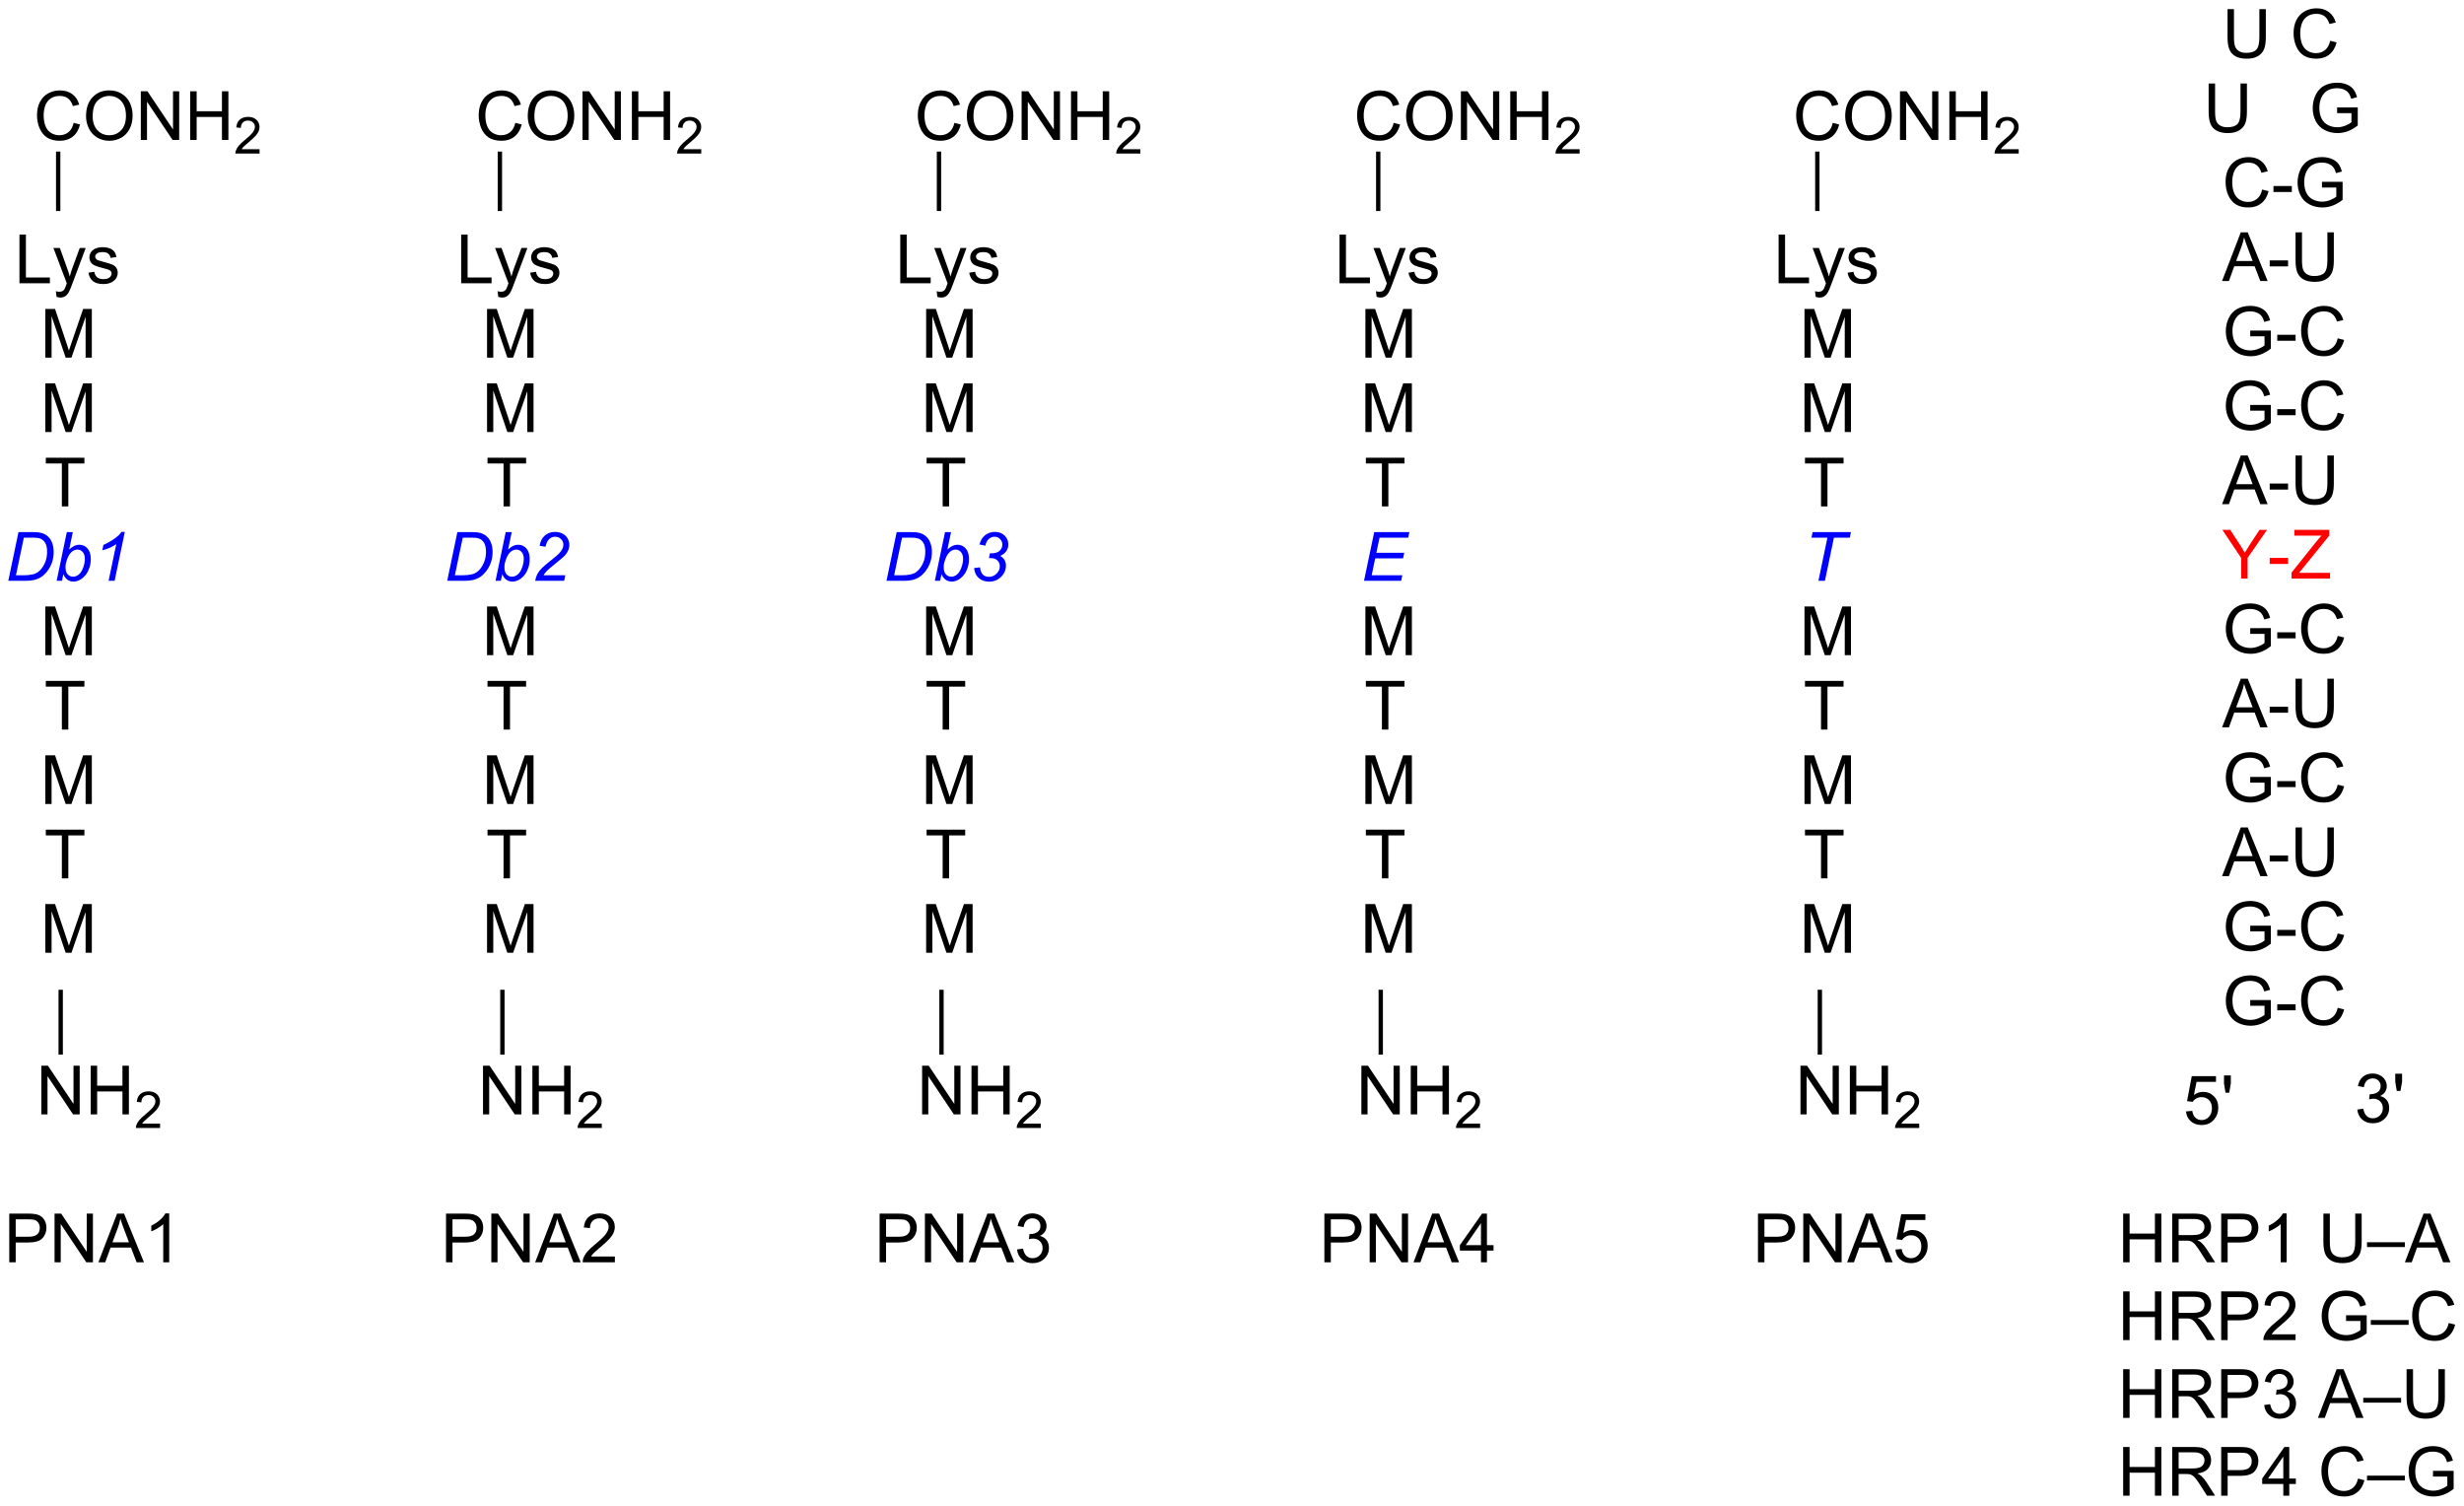 <?xml version="1.0" encoding="UTF-8"?>
<!DOCTYPE svg PUBLIC '-//W3C//DTD SVG 1.0//EN'
          'http://www.w3.org/TR/2001/REC-SVG-20010904/DTD/svg10.dtd'>
<svg stroke-dasharray="none" shape-rendering="auto" xmlns="http://www.w3.org/2000/svg" font-family="'Dialog'" text-rendering="auto" width="795" fill-opacity="1" color-interpolation="auto" color-rendering="auto" preserveAspectRatio="xMidYMid meet" font-size="12px" viewBox="0 0 795 486" fill="black" xmlns:xlink="http://www.w3.org/1999/xlink" stroke="black" image-rendering="auto" stroke-miterlimit="10" stroke-linecap="square" stroke-linejoin="miter" font-style="normal" stroke-width="1" height="486" stroke-dashoffset="0" font-weight="normal" stroke-opacity="1"
><!--Generated by the Batik Graphics2D SVG Generator--><defs id="genericDefs"
  /><g
  ><defs id="defs1"
    ><clipPath clipPathUnits="userSpaceOnUse" id="clipPath1"
      ><path d="M1.499 1.726 L299.546 1.726 L299.546 183.78 L1.499 183.78 L1.499 1.726 Z"
      /></clipPath
      ><clipPath clipPathUnits="userSpaceOnUse" id="clipPath2"
      ><path d="M174.464 241.203 L174.464 418.195 L464.224 418.195 L464.224 241.203 Z"
      /></clipPath
    ></defs
    ><g transform="scale(2.667,2.667) translate(-1.499,-1.726) matrix(1.029,0,0,1.029,-177.955,-246.376)"
    ><path d="M431.399 371.775 L432.136 371.712 Q432.219 372.251 432.516 372.522 Q432.816 372.793 433.238 372.793 Q433.746 372.793 434.097 372.41 Q434.449 372.027 434.449 371.394 Q434.449 370.793 434.11 370.447 Q433.774 370.098 433.227 370.098 Q432.886 370.098 432.613 370.254 Q432.339 370.408 432.183 370.652 L431.524 370.566 L432.079 367.626 L434.925 367.626 L434.925 368.298 L432.641 368.298 L432.332 369.837 Q432.847 369.478 433.415 369.478 Q434.165 369.478 434.68 369.999 Q435.196 370.517 435.196 371.332 Q435.196 372.111 434.743 372.676 Q434.191 373.374 433.238 373.374 Q432.457 373.374 431.962 372.936 Q431.469 372.496 431.399 371.775 ZM436.046 369.574 L435.867 368.504 L435.867 367.548 L436.669 367.548 L436.669 368.504 L436.481 369.574 L436.046 369.574 Z" stroke="none" clip-path="url(#clipPath2)"
    /></g
    ><g transform="matrix(2.743,0,0,2.743,-478.543,-661.604)"
    ><path d="M451.737 371.706 L452.44 371.612 Q452.562 372.211 452.851 372.474 Q453.143 372.737 453.562 372.737 Q454.057 372.737 454.398 372.393 Q454.742 372.05 454.742 371.542 Q454.742 371.057 454.424 370.745 Q454.109 370.43 453.62 370.43 Q453.422 370.43 453.125 370.508 L453.203 369.891 Q453.273 369.899 453.315 369.899 Q453.765 369.899 454.125 369.664 Q454.484 369.43 454.484 368.94 Q454.484 368.555 454.221 368.302 Q453.961 368.047 453.547 368.047 Q453.135 368.047 452.862 368.305 Q452.588 368.563 452.51 369.078 L451.807 368.953 Q451.937 368.245 452.393 367.857 Q452.851 367.469 453.531 367.469 Q454 367.469 454.393 367.669 Q454.789 367.87 454.997 368.219 Q455.205 368.565 455.205 368.956 Q455.205 369.328 455.005 369.633 Q454.807 369.938 454.416 370.117 Q454.924 370.234 455.205 370.604 Q455.487 370.971 455.487 371.526 Q455.487 372.276 454.94 372.8 Q454.393 373.32 453.557 373.32 Q452.804 373.32 452.304 372.873 Q451.807 372.422 451.737 371.706 ZM456.381 369.518 L456.202 368.448 L456.202 367.492 L457.004 367.492 L457.004 368.448 L456.816 369.518 L456.381 369.518 Z" stroke="none" clip-path="url(#clipPath2)"
    /></g
    ><g transform="matrix(2.743,0,0,2.743,-478.543,-661.604)"
    ><path d="M440.219 242.274 L440.977 242.274 L440.977 245.582 Q440.977 246.446 440.782 246.954 Q440.586 247.462 440.076 247.782 Q439.568 248.1 438.74 248.1 Q437.935 248.1 437.422 247.821 Q436.912 247.542 436.693 247.019 Q436.474 246.493 436.474 245.582 L436.474 242.274 L437.232 242.274 L437.232 245.579 Q437.232 246.324 437.37 246.678 Q437.508 247.032 437.847 247.225 Q438.185 247.415 438.672 247.415 Q439.508 247.415 439.862 247.037 Q440.219 246.657 440.219 245.579 L440.219 242.274 ZM448.547 245.993 L449.305 246.183 Q449.068 247.118 448.448 247.61 Q447.829 248.1 446.935 248.1 Q446.008 248.1 445.428 247.722 Q444.849 247.345 444.545 246.631 Q444.243 245.915 444.243 245.095 Q444.243 244.199 444.584 243.535 Q444.928 242.868 445.558 242.522 Q446.188 242.175 446.946 242.175 Q447.805 242.175 448.391 242.613 Q448.977 243.05 449.209 243.845 L448.461 244.019 Q448.263 243.394 447.883 243.11 Q447.506 242.824 446.93 242.824 Q446.271 242.824 445.826 243.141 Q445.383 243.457 445.204 243.99 Q445.024 244.524 445.024 245.089 Q445.024 245.821 445.237 246.365 Q445.451 246.91 445.899 247.18 Q446.349 247.449 446.873 247.449 Q447.508 247.449 447.948 247.082 Q448.391 246.714 448.547 245.993 Z" stroke="none" clip-path="url(#clipPath2)"
    /></g
    ><g transform="matrix(2.743,0,0,2.743,-478.543,-661.604)"
    ><path d="M437.997 251.024 L438.754 251.024 L438.754 254.332 Q438.754 255.196 438.559 255.704 Q438.364 256.212 437.853 256.532 Q437.346 256.85 436.517 256.85 Q435.713 256.85 435.2 256.571 Q434.689 256.292 434.471 255.769 Q434.252 255.243 434.252 254.332 L434.252 251.024 L435.01 251.024 L435.01 254.329 Q435.01 255.074 435.147 255.428 Q435.286 255.782 435.624 255.975 Q435.963 256.165 436.45 256.165 Q437.286 256.165 437.64 255.787 Q437.997 255.407 437.997 254.329 L437.997 251.024 ZM449.364 254.503 L449.364 253.832 L451.791 253.829 L451.791 255.954 Q451.231 256.399 450.637 256.626 Q450.043 256.85 449.418 256.85 Q448.575 256.85 447.885 256.488 Q447.197 256.126 446.846 255.444 Q446.494 254.759 446.494 253.915 Q446.494 253.079 446.843 252.355 Q447.192 251.628 447.848 251.277 Q448.504 250.925 449.361 250.925 Q449.981 250.925 450.483 251.128 Q450.986 251.329 451.27 251.688 Q451.556 252.048 451.705 252.626 L451.02 252.813 Q450.892 252.376 450.7 252.126 Q450.51 251.876 450.153 251.725 Q449.799 251.574 449.364 251.574 Q448.846 251.574 448.465 251.733 Q448.088 251.891 447.853 252.149 Q447.622 252.407 447.494 252.714 Q447.275 253.246 447.275 253.868 Q447.275 254.634 447.538 255.149 Q447.801 255.665 448.304 255.915 Q448.809 256.165 449.377 256.165 Q449.869 256.165 450.338 255.975 Q450.806 255.785 451.049 255.571 L451.049 254.503 L449.364 254.503 Z" stroke="none" clip-path="url(#clipPath2)"
    /></g
    ><g transform="matrix(2.743,0,0,2.743,-478.543,-661.604)"
    ><path d="M440.547 263.493 L441.305 263.683 Q441.068 264.618 440.448 265.11 Q439.829 265.6 438.935 265.6 Q438.008 265.6 437.428 265.222 Q436.849 264.844 436.545 264.131 Q436.243 263.415 436.243 262.594 Q436.243 261.699 436.584 261.035 Q436.928 260.368 437.558 260.022 Q438.188 259.675 438.946 259.675 Q439.805 259.675 440.391 260.113 Q440.977 260.55 441.209 261.344 L440.461 261.519 Q440.263 260.894 439.883 260.61 Q439.506 260.324 438.93 260.324 Q438.271 260.324 437.826 260.641 Q437.383 260.957 437.204 261.49 Q437.024 262.024 437.024 262.589 Q437.024 263.321 437.237 263.865 Q437.451 264.41 437.899 264.68 Q438.349 264.949 438.873 264.949 Q439.508 264.949 439.948 264.582 Q440.391 264.214 440.547 263.493 ZM441.877 263.782 L441.877 263.074 L444.036 263.074 L444.036 263.782 L441.877 263.782 ZM447.582 263.253 L447.582 262.582 L450.01 262.579 L450.01 264.704 Q449.45 265.149 448.856 265.376 Q448.262 265.6 447.637 265.6 Q446.793 265.6 446.103 265.238 Q445.416 264.876 445.064 264.193 Q444.713 263.509 444.713 262.665 Q444.713 261.829 445.062 261.105 Q445.411 260.378 446.067 260.027 Q446.723 259.675 447.58 259.675 Q448.2 259.675 448.702 259.878 Q449.205 260.079 449.489 260.438 Q449.775 260.798 449.924 261.376 L449.239 261.563 Q449.111 261.126 448.918 260.876 Q448.728 260.626 448.372 260.475 Q448.017 260.324 447.582 260.324 Q447.064 260.324 446.684 260.483 Q446.306 260.641 446.072 260.899 Q445.84 261.157 445.713 261.464 Q445.494 261.996 445.494 262.618 Q445.494 263.384 445.757 263.899 Q446.02 264.415 446.522 264.665 Q447.028 264.915 447.596 264.915 Q448.088 264.915 448.556 264.725 Q449.025 264.535 449.267 264.321 L449.267 263.253 L447.582 263.253 Z" stroke="none" clip-path="url(#clipPath2)"
    /></g
    ><g transform="matrix(2.743,0,0,2.743,-478.543,-661.604)"
    ><path d="M435.831 274.251 L438.032 268.524 L438.849 268.524 L441.193 274.251 L440.329 274.251 L439.662 272.516 L437.266 272.516 L436.638 274.251 L435.831 274.251 ZM437.485 271.899 L439.428 271.899 L438.829 270.313 Q438.555 269.589 438.422 269.126 Q438.313 269.675 438.115 270.219 L437.485 271.899 ZM441.435 272.532 L441.435 271.824 L443.594 271.824 L443.594 272.532 L441.435 272.532 ZM448.219 268.524 L448.977 268.524 L448.977 271.832 Q448.977 272.696 448.782 273.204 Q448.586 273.712 448.076 274.032 Q447.568 274.35 446.74 274.35 Q445.935 274.35 445.422 274.071 Q444.912 273.792 444.693 273.269 Q444.474 272.743 444.474 271.832 L444.474 268.524 L445.232 268.524 L445.232 271.829 Q445.232 272.574 445.37 272.928 Q445.508 273.282 445.847 273.475 Q446.185 273.665 446.672 273.665 Q447.508 273.665 447.862 273.287 Q448.219 272.907 448.219 271.829 L448.219 268.524 Z" stroke="none" clip-path="url(#clipPath2)"
    /></g
    ><g transform="matrix(2.743,0,0,2.743,-478.543,-661.604)"
    ><path d="M439.141 280.753 L439.141 280.082 L441.568 280.079 L441.568 282.204 Q441.008 282.649 440.414 282.876 Q439.821 283.1 439.196 283.1 Q438.352 283.1 437.662 282.738 Q436.974 282.376 436.623 281.693 Q436.271 281.009 436.271 280.165 Q436.271 279.329 436.62 278.605 Q436.969 277.878 437.625 277.527 Q438.282 277.175 439.138 277.175 Q439.758 277.175 440.261 277.378 Q440.763 277.579 441.047 277.938 Q441.334 278.298 441.482 278.876 L440.797 279.063 Q440.67 278.626 440.477 278.376 Q440.287 278.126 439.93 277.975 Q439.576 277.824 439.141 277.824 Q438.623 277.824 438.243 277.983 Q437.865 278.141 437.631 278.399 Q437.399 278.657 437.271 278.964 Q437.053 279.496 437.053 280.118 Q437.053 280.884 437.315 281.399 Q437.579 281.915 438.081 282.165 Q438.586 282.415 439.154 282.415 Q439.646 282.415 440.115 282.225 Q440.584 282.035 440.826 281.821 L440.826 280.753 L439.141 280.753 ZM442.322 281.282 L442.322 280.574 L444.481 280.574 L444.481 281.282 L442.322 281.282 ZM449.434 280.993 L450.192 281.183 Q449.955 282.118 449.335 282.61 Q448.715 283.1 447.822 283.1 Q446.895 283.1 446.314 282.722 Q445.736 282.344 445.431 281.631 Q445.129 280.915 445.129 280.094 Q445.129 279.199 445.471 278.535 Q445.814 277.868 446.444 277.522 Q447.075 277.175 447.832 277.175 Q448.692 277.175 449.278 277.613 Q449.864 278.05 450.096 278.844 L449.348 279.019 Q449.15 278.394 448.77 278.11 Q448.392 277.824 447.817 277.824 Q447.158 277.824 446.713 278.141 Q446.27 278.457 446.09 278.99 Q445.911 279.524 445.911 280.089 Q445.911 280.821 446.124 281.365 Q446.338 281.91 446.786 282.18 Q447.236 282.449 447.76 282.449 Q448.395 282.449 448.835 282.082 Q449.278 281.714 449.434 280.993 Z" stroke="none" clip-path="url(#clipPath2)"
    /></g
    ><g transform="matrix(2.743,0,0,2.743,-478.543,-661.604)"
    ><path d="M439.141 289.503 L439.141 288.832 L441.568 288.829 L441.568 290.954 Q441.008 291.399 440.414 291.626 Q439.821 291.85 439.196 291.85 Q438.352 291.85 437.662 291.488 Q436.974 291.126 436.623 290.443 Q436.271 289.759 436.271 288.915 Q436.271 288.079 436.62 287.355 Q436.969 286.628 437.625 286.277 Q438.282 285.925 439.138 285.925 Q439.758 285.925 440.261 286.128 Q440.763 286.329 441.047 286.688 Q441.334 287.048 441.482 287.626 L440.797 287.813 Q440.67 287.376 440.477 287.126 Q440.287 286.876 439.93 286.725 Q439.576 286.574 439.141 286.574 Q438.623 286.574 438.243 286.733 Q437.865 286.891 437.631 287.149 Q437.399 287.407 437.271 287.714 Q437.053 288.246 437.053 288.868 Q437.053 289.634 437.315 290.149 Q437.579 290.665 438.081 290.915 Q438.586 291.165 439.154 291.165 Q439.646 291.165 440.115 290.975 Q440.584 290.785 440.826 290.571 L440.826 289.503 L439.141 289.503 ZM442.322 290.032 L442.322 289.324 L444.481 289.324 L444.481 290.032 L442.322 290.032 ZM449.434 289.743 L450.192 289.933 Q449.955 290.868 449.335 291.36 Q448.715 291.85 447.822 291.85 Q446.895 291.85 446.314 291.472 Q445.736 291.094 445.431 290.381 Q445.129 289.665 445.129 288.844 Q445.129 287.949 445.471 287.285 Q445.814 286.618 446.444 286.272 Q447.075 285.925 447.832 285.925 Q448.692 285.925 449.278 286.363 Q449.864 286.8 450.096 287.594 L449.348 287.769 Q449.15 287.144 448.77 286.86 Q448.392 286.574 447.817 286.574 Q447.158 286.574 446.713 286.891 Q446.27 287.207 446.09 287.74 Q445.911 288.274 445.911 288.839 Q445.911 289.571 446.124 290.115 Q446.338 290.66 446.786 290.93 Q447.236 291.199 447.76 291.199 Q448.395 291.199 448.835 290.832 Q449.278 290.464 449.434 289.743 Z" stroke="none" clip-path="url(#clipPath2)"
    /></g
    ><g transform="matrix(2.743,0,0,2.743,-478.543,-661.604)"
    ><path d="M435.831 300.501 L438.032 294.774 L438.849 294.774 L441.193 300.501 L440.329 300.501 L439.662 298.766 L437.266 298.766 L436.638 300.501 L435.831 300.501 ZM437.485 298.149 L439.428 298.149 L438.829 296.563 Q438.555 295.839 438.422 295.376 Q438.313 295.925 438.115 296.469 L437.485 298.149 ZM441.435 298.782 L441.435 298.074 L443.594 298.074 L443.594 298.782 L441.435 298.782 ZM448.219 294.774 L448.977 294.774 L448.977 298.082 Q448.977 298.946 448.782 299.454 Q448.586 299.962 448.076 300.282 Q447.568 300.6 446.74 300.6 Q445.935 300.6 445.422 300.321 Q444.912 300.042 444.693 299.519 Q444.474 298.993 444.474 298.082 L444.474 294.774 L445.232 294.774 L445.232 298.079 Q445.232 298.824 445.37 299.178 Q445.508 299.532 445.847 299.725 Q446.185 299.915 446.672 299.915 Q447.508 299.915 447.862 299.537 Q448.219 299.157 448.219 298.079 L448.219 294.774 Z" stroke="none" clip-path="url(#clipPath2)"
    /></g
    ><g fill="red" transform="matrix(2.743,0,0,2.743,-478.543,-661.604)" stroke="red"
    ><path d="M438.076 309.251 L438.076 306.824 L435.868 303.524 L436.789 303.524 L437.92 305.251 Q438.232 305.735 438.5 306.219 Q438.758 305.769 439.125 305.207 L440.235 303.524 L441.118 303.524 L438.834 306.824 L438.834 309.251 L438.076 309.251 ZM441.435 307.532 L441.435 306.824 L443.594 306.824 L443.594 307.532 L441.435 307.532 ZM444.006 309.251 L444.006 308.548 L446.938 304.878 Q447.25 304.488 447.532 304.199 L444.336 304.199 L444.336 303.524 L448.438 303.524 L448.438 304.199 L445.224 308.173 L444.875 308.574 L448.532 308.574 L448.532 309.251 L444.006 309.251 Z" stroke="none" clip-path="url(#clipPath2)"
    /></g
    ><g transform="matrix(2.743,0,0,2.743,-478.543,-661.604)"
    ><path d="M439.141 315.753 L439.141 315.082 L441.568 315.079 L441.568 317.204 Q441.008 317.649 440.414 317.876 Q439.821 318.1 439.196 318.1 Q438.352 318.1 437.662 317.738 Q436.974 317.376 436.623 316.693 Q436.271 316.009 436.271 315.165 Q436.271 314.329 436.62 313.605 Q436.969 312.878 437.625 312.527 Q438.282 312.175 439.138 312.175 Q439.758 312.175 440.261 312.378 Q440.763 312.579 441.047 312.938 Q441.334 313.298 441.482 313.876 L440.797 314.063 Q440.67 313.626 440.477 313.376 Q440.287 313.126 439.93 312.975 Q439.576 312.824 439.141 312.824 Q438.623 312.824 438.243 312.983 Q437.865 313.141 437.631 313.399 Q437.399 313.657 437.271 313.964 Q437.053 314.496 437.053 315.118 Q437.053 315.884 437.315 316.399 Q437.579 316.915 438.081 317.165 Q438.586 317.415 439.154 317.415 Q439.646 317.415 440.115 317.225 Q440.584 317.035 440.826 316.821 L440.826 315.753 L439.141 315.753 ZM442.322 316.282 L442.322 315.574 L444.481 315.574 L444.481 316.282 L442.322 316.282 ZM449.434 315.993 L450.192 316.183 Q449.955 317.118 449.335 317.61 Q448.715 318.1 447.822 318.1 Q446.895 318.1 446.314 317.722 Q445.736 317.344 445.431 316.631 Q445.129 315.915 445.129 315.094 Q445.129 314.199 445.471 313.535 Q445.814 312.868 446.444 312.522 Q447.075 312.175 447.832 312.175 Q448.692 312.175 449.278 312.613 Q449.864 313.05 450.096 313.844 L449.348 314.019 Q449.15 313.394 448.77 313.11 Q448.392 312.824 447.817 312.824 Q447.158 312.824 446.713 313.141 Q446.27 313.457 446.09 313.99 Q445.911 314.524 445.911 315.089 Q445.911 315.821 446.124 316.365 Q446.338 316.91 446.786 317.18 Q447.236 317.449 447.76 317.449 Q448.395 317.449 448.835 317.082 Q449.278 316.714 449.434 315.993 Z" stroke="none" clip-path="url(#clipPath2)"
    /></g
    ><g transform="matrix(2.743,0,0,2.743,-478.543,-661.604)"
    ><path d="M435.831 326.751 L438.032 321.024 L438.849 321.024 L441.193 326.751 L440.329 326.751 L439.662 325.016 L437.266 325.016 L436.638 326.751 L435.831 326.751 ZM437.485 324.399 L439.428 324.399 L438.829 322.813 Q438.555 322.089 438.422 321.626 Q438.313 322.175 438.115 322.719 L437.485 324.399 ZM441.435 325.032 L441.435 324.324 L443.594 324.324 L443.594 325.032 L441.435 325.032 ZM448.219 321.024 L448.977 321.024 L448.977 324.332 Q448.977 325.196 448.782 325.704 Q448.586 326.212 448.076 326.532 Q447.568 326.85 446.74 326.85 Q445.935 326.85 445.422 326.571 Q444.912 326.292 444.693 325.769 Q444.474 325.243 444.474 324.332 L444.474 321.024 L445.232 321.024 L445.232 324.329 Q445.232 325.074 445.37 325.428 Q445.508 325.782 445.847 325.975 Q446.185 326.165 446.672 326.165 Q447.508 326.165 447.862 325.787 Q448.219 325.407 448.219 324.329 L448.219 321.024 Z" stroke="none" clip-path="url(#clipPath2)"
    /></g
    ><g transform="matrix(2.743,0,0,2.743,-478.543,-661.604)"
    ><path d="M439.141 333.253 L439.141 332.582 L441.568 332.579 L441.568 334.704 Q441.008 335.149 440.414 335.376 Q439.821 335.6 439.196 335.6 Q438.352 335.6 437.662 335.238 Q436.974 334.876 436.623 334.193 Q436.271 333.509 436.271 332.665 Q436.271 331.829 436.62 331.105 Q436.969 330.378 437.625 330.027 Q438.282 329.675 439.138 329.675 Q439.758 329.675 440.261 329.878 Q440.763 330.079 441.047 330.438 Q441.334 330.798 441.482 331.376 L440.797 331.563 Q440.67 331.126 440.477 330.876 Q440.287 330.626 439.93 330.475 Q439.576 330.324 439.141 330.324 Q438.623 330.324 438.243 330.483 Q437.865 330.641 437.631 330.899 Q437.399 331.157 437.271 331.464 Q437.053 331.996 437.053 332.618 Q437.053 333.384 437.315 333.899 Q437.579 334.415 438.081 334.665 Q438.586 334.915 439.154 334.915 Q439.646 334.915 440.115 334.725 Q440.584 334.535 440.826 334.321 L440.826 333.253 L439.141 333.253 ZM442.322 333.782 L442.322 333.074 L444.481 333.074 L444.481 333.782 L442.322 333.782 ZM449.434 333.493 L450.192 333.683 Q449.955 334.618 449.335 335.11 Q448.715 335.6 447.822 335.6 Q446.895 335.6 446.314 335.222 Q445.736 334.844 445.431 334.131 Q445.129 333.415 445.129 332.594 Q445.129 331.699 445.471 331.035 Q445.814 330.368 446.444 330.022 Q447.075 329.675 447.832 329.675 Q448.692 329.675 449.278 330.113 Q449.864 330.55 450.096 331.344 L449.348 331.519 Q449.15 330.894 448.77 330.61 Q448.392 330.324 447.817 330.324 Q447.158 330.324 446.713 330.641 Q446.27 330.957 446.09 331.49 Q445.911 332.024 445.911 332.589 Q445.911 333.321 446.124 333.865 Q446.338 334.41 446.786 334.68 Q447.236 334.949 447.76 334.949 Q448.395 334.949 448.835 334.582 Q449.278 334.214 449.434 333.493 Z" stroke="none" clip-path="url(#clipPath2)"
    /></g
    ><g transform="matrix(2.743,0,0,2.743,-478.543,-661.604)"
    ><path d="M435.831 344.251 L438.032 338.524 L438.849 338.524 L441.193 344.251 L440.329 344.251 L439.662 342.516 L437.266 342.516 L436.638 344.251 L435.831 344.251 ZM437.485 341.899 L439.428 341.899 L438.829 340.313 Q438.555 339.589 438.422 339.126 Q438.313 339.675 438.115 340.219 L437.485 341.899 ZM441.435 342.532 L441.435 341.824 L443.594 341.824 L443.594 342.532 L441.435 342.532 ZM448.219 338.524 L448.977 338.524 L448.977 341.832 Q448.977 342.696 448.782 343.204 Q448.586 343.712 448.076 344.032 Q447.568 344.35 446.74 344.35 Q445.935 344.35 445.422 344.071 Q444.912 343.792 444.693 343.269 Q444.474 342.743 444.474 341.832 L444.474 338.524 L445.232 338.524 L445.232 341.829 Q445.232 342.574 445.37 342.928 Q445.508 343.282 445.847 343.475 Q446.185 343.665 446.672 343.665 Q447.508 343.665 447.862 343.287 Q448.219 342.907 448.219 341.829 L448.219 338.524 Z" stroke="none" clip-path="url(#clipPath2)"
    /></g
    ><g transform="matrix(2.743,0,0,2.743,-478.543,-661.604)"
    ><path d="M439.141 350.753 L439.141 350.082 L441.568 350.079 L441.568 352.204 Q441.008 352.649 440.414 352.876 Q439.821 353.1 439.196 353.1 Q438.352 353.1 437.662 352.738 Q436.974 352.376 436.623 351.693 Q436.271 351.009 436.271 350.165 Q436.271 349.329 436.62 348.605 Q436.969 347.878 437.625 347.527 Q438.282 347.175 439.138 347.175 Q439.758 347.175 440.261 347.378 Q440.763 347.579 441.047 347.938 Q441.334 348.298 441.482 348.876 L440.797 349.063 Q440.67 348.626 440.477 348.376 Q440.287 348.126 439.93 347.975 Q439.576 347.824 439.141 347.824 Q438.623 347.824 438.243 347.983 Q437.865 348.141 437.631 348.399 Q437.399 348.657 437.271 348.964 Q437.053 349.496 437.053 350.118 Q437.053 350.884 437.315 351.399 Q437.579 351.915 438.081 352.165 Q438.586 352.415 439.154 352.415 Q439.646 352.415 440.115 352.225 Q440.584 352.035 440.826 351.821 L440.826 350.753 L439.141 350.753 ZM442.322 351.282 L442.322 350.574 L444.481 350.574 L444.481 351.282 L442.322 351.282 ZM449.434 350.993 L450.192 351.183 Q449.955 352.118 449.335 352.61 Q448.715 353.1 447.822 353.1 Q446.895 353.1 446.314 352.722 Q445.736 352.344 445.431 351.631 Q445.129 350.915 445.129 350.094 Q445.129 349.199 445.471 348.535 Q445.814 347.868 446.444 347.522 Q447.075 347.175 447.832 347.175 Q448.692 347.175 449.278 347.613 Q449.864 348.05 450.096 348.844 L449.348 349.019 Q449.15 348.394 448.77 348.11 Q448.392 347.824 447.817 347.824 Q447.158 347.824 446.713 348.141 Q446.27 348.457 446.09 348.99 Q445.911 349.524 445.911 350.089 Q445.911 350.821 446.124 351.365 Q446.338 351.91 446.786 352.18 Q447.236 352.449 447.76 352.449 Q448.395 352.449 448.835 352.082 Q449.278 351.714 449.434 350.993 Z" stroke="none" clip-path="url(#clipPath2)"
    /></g
    ><g transform="matrix(2.743,0,0,2.743,-478.543,-661.604)"
    ><path d="M439.141 359.503 L439.141 358.832 L441.568 358.829 L441.568 360.954 Q441.008 361.399 440.414 361.626 Q439.821 361.85 439.196 361.85 Q438.352 361.85 437.662 361.488 Q436.974 361.126 436.623 360.443 Q436.271 359.759 436.271 358.915 Q436.271 358.079 436.62 357.355 Q436.969 356.628 437.625 356.277 Q438.282 355.925 439.138 355.925 Q439.758 355.925 440.261 356.128 Q440.763 356.329 441.047 356.688 Q441.334 357.048 441.482 357.626 L440.797 357.813 Q440.67 357.376 440.477 357.126 Q440.287 356.876 439.93 356.725 Q439.576 356.574 439.141 356.574 Q438.623 356.574 438.243 356.733 Q437.865 356.891 437.631 357.149 Q437.399 357.407 437.271 357.714 Q437.053 358.246 437.053 358.868 Q437.053 359.634 437.315 360.149 Q437.579 360.665 438.081 360.915 Q438.586 361.165 439.154 361.165 Q439.646 361.165 440.115 360.975 Q440.584 360.785 440.826 360.571 L440.826 359.503 L439.141 359.503 ZM442.322 360.032 L442.322 359.324 L444.481 359.324 L444.481 360.032 L442.322 360.032 ZM449.434 359.743 L450.192 359.933 Q449.955 360.868 449.335 361.36 Q448.715 361.85 447.822 361.85 Q446.895 361.85 446.314 361.472 Q445.736 361.094 445.431 360.381 Q445.129 359.665 445.129 358.844 Q445.129 357.949 445.471 357.285 Q445.814 356.618 446.444 356.272 Q447.075 355.925 447.832 355.925 Q448.692 355.925 449.278 356.363 Q449.864 356.8 450.096 357.594 L449.348 357.769 Q449.15 357.144 448.77 356.86 Q448.392 356.574 447.817 356.574 Q447.158 356.574 446.713 356.891 Q446.27 357.207 446.09 357.74 Q445.911 358.274 445.911 358.839 Q445.911 359.571 446.124 360.115 Q446.338 360.66 446.786 360.93 Q447.236 361.199 447.76 361.199 Q448.395 361.199 448.835 360.832 Q449.278 360.464 449.434 359.743 Z" stroke="none" clip-path="url(#clipPath2)"
    /></g
    ><g transform="matrix(2.743,0,0,2.743,-478.543,-661.604)"
    ><path d="M176.749 274.514 L176.749 268.787 L177.507 268.787 L177.507 273.837 L180.328 273.837 L180.328 274.514 L176.749 274.514 ZM181.11 276.113 L181.032 275.451 Q181.261 275.514 181.433 275.514 Q181.667 275.514 181.808 275.436 Q181.949 275.358 182.04 275.217 Q182.105 275.113 182.253 274.693 Q182.274 274.636 182.316 274.522 L180.743 270.365 L181.501 270.365 L182.363 272.766 Q182.532 273.225 182.665 273.727 Q182.785 273.243 182.954 272.782 L183.839 270.365 L184.542 270.365 L182.964 274.584 Q182.712 275.269 182.571 275.527 Q182.383 275.873 182.141 276.035 Q181.899 276.199 181.563 276.199 Q181.36 276.199 181.11 276.113 ZM184.86 273.274 L185.555 273.165 Q185.613 273.584 185.881 273.808 Q186.149 274.029 186.628 274.029 Q187.113 274.029 187.347 273.832 Q187.582 273.634 187.582 273.368 Q187.582 273.131 187.376 272.993 Q187.23 272.899 186.657 272.756 Q185.883 272.561 185.584 272.417 Q185.285 272.274 185.131 272.024 Q184.977 271.772 184.977 271.467 Q184.977 271.188 185.102 270.954 Q185.23 270.717 185.449 270.561 Q185.613 270.438 185.897 270.355 Q186.18 270.272 186.503 270.272 Q186.993 270.272 187.36 270.412 Q187.73 270.553 187.904 270.792 Q188.082 271.032 188.149 271.436 L187.462 271.529 Q187.415 271.209 187.188 271.029 Q186.964 270.85 186.555 270.85 Q186.071 270.85 185.863 271.011 Q185.657 271.17 185.657 271.384 Q185.657 271.522 185.743 271.631 Q185.829 271.743 186.011 271.818 Q186.118 271.858 186.633 271.998 Q187.378 272.196 187.673 272.324 Q187.97 272.451 188.136 272.693 Q188.305 272.936 188.305 273.295 Q188.305 273.647 188.1 273.957 Q187.894 274.266 187.506 274.438 Q187.12 274.608 186.633 274.608 Q185.824 274.608 185.399 274.272 Q184.977 273.936 184.86 273.274 Z" stroke="none" clip-path="url(#clipPath2)"
    /></g
    ><g transform="matrix(2.743,0,0,2.743,-478.543,-661.604)"
    ><path d="M179.794 283.264 L179.794 277.537 L180.935 277.537 L182.292 281.592 Q182.479 282.157 182.565 282.438 Q182.661 282.126 182.87 281.522 L184.24 277.537 L185.261 277.537 L185.261 283.264 L184.529 283.264 L184.529 278.469 L182.865 283.264 L182.182 283.264 L180.526 278.389 L180.526 283.264 L179.794 283.264 Z" stroke="none" clip-path="url(#clipPath2)"
    /></g
    ><g transform="matrix(2.743,0,0,2.743,-478.543,-661.604)"
    ><path d="M179.794 292.014 L179.794 286.287 L180.935 286.287 L182.292 290.342 Q182.479 290.907 182.565 291.188 Q182.661 290.876 182.87 290.272 L184.24 286.287 L185.261 286.287 L185.261 292.014 L184.529 292.014 L184.529 287.219 L182.865 292.014 L182.182 292.014 L180.526 287.139 L180.526 292.014 L179.794 292.014 Z" stroke="none" clip-path="url(#clipPath2)"
    /></g
    ><g transform="matrix(2.743,0,0,2.743,-478.543,-661.604)"
    ><path d="M181.737 300.764 L181.737 295.712 L179.849 295.712 L179.849 295.037 L184.388 295.037 L184.388 295.712 L182.495 295.712 L182.495 300.764 L181.737 300.764 Z" stroke="none" clip-path="url(#clipPath2)"
    /></g
    ><g fill="blue" transform="matrix(2.743,0,0,2.743,-478.543,-661.604)" stroke="blue"
    ><path d="M175.436 309.514 L176.632 303.787 L178.358 303.787 Q178.978 303.787 179.306 303.876 Q179.775 303.998 180.106 304.308 Q180.439 304.618 180.606 305.084 Q180.775 305.548 180.775 306.126 Q180.775 306.818 180.566 307.386 Q180.358 307.954 180.02 308.386 Q179.681 308.818 179.311 309.063 Q178.944 309.305 178.439 309.423 Q178.056 309.514 177.499 309.514 L175.436 309.514 ZM176.337 308.865 L177.244 308.865 Q177.858 308.865 178.335 308.751 Q178.632 308.68 178.843 308.545 Q179.119 308.368 179.345 308.079 Q179.642 307.696 179.819 307.207 Q179.999 306.717 179.999 306.092 Q179.999 305.397 179.757 305.024 Q179.514 304.649 179.139 304.529 Q178.861 304.438 178.275 304.438 L177.264 304.438 L176.337 308.865 ZM181.123 309.514 L182.318 303.787 L183.026 303.787 L182.599 305.834 Q182.935 305.524 183.208 305.399 Q183.482 305.272 183.779 305.272 Q184.362 305.272 184.75 305.707 Q185.138 306.139 185.138 306.967 Q185.138 307.516 184.982 307.975 Q184.826 308.43 184.594 308.743 Q184.365 309.053 184.117 309.238 Q183.873 309.423 183.615 309.514 Q183.357 309.608 183.12 309.608 Q182.708 309.608 182.396 309.391 Q182.083 309.173 181.909 308.727 L181.745 309.514 L181.123 309.514 ZM182.169 307.811 L182.167 307.943 Q182.167 308.475 182.419 308.753 Q182.674 309.029 183.052 309.029 Q183.424 309.029 183.734 308.769 Q184.044 308.509 184.242 307.959 Q184.443 307.407 184.443 306.943 Q184.443 306.42 184.19 306.131 Q183.94 305.842 183.568 305.842 Q183.185 305.842 182.865 306.136 Q182.544 306.43 182.331 307.045 Q182.169 307.501 182.169 307.811 ZM187.233 309.514 L188.139 305.188 Q187.554 305.649 186.491 305.928 L186.624 305.287 Q187.15 305.076 187.663 304.738 Q188.179 304.397 188.436 304.141 Q188.593 303.985 188.733 303.764 L189.142 303.764 L187.944 309.514 L187.233 309.514 Z" stroke="none" clip-path="url(#clipPath2)"
    /></g
    ><g transform="matrix(2.743,0,0,2.743,-478.543,-661.604)"
    ><path d="M179.794 318.264 L179.794 312.537 L180.935 312.537 L182.292 316.592 Q182.479 317.157 182.565 317.438 Q182.661 317.126 182.87 316.522 L184.24 312.537 L185.261 312.537 L185.261 318.264 L184.529 318.264 L184.529 313.469 L182.865 318.264 L182.182 318.264 L180.526 313.389 L180.526 318.264 L179.794 318.264 Z" stroke="none" clip-path="url(#clipPath2)"
    /></g
    ><g transform="matrix(2.743,0,0,2.743,-478.543,-661.604)"
    ><path d="M181.737 327.014 L181.737 321.962 L179.849 321.962 L179.849 321.287 L184.388 321.287 L184.388 321.962 L182.495 321.962 L182.495 327.014 L181.737 327.014 Z" stroke="none" clip-path="url(#clipPath2)"
    /></g
    ><g transform="matrix(2.743,0,0,2.743,-478.543,-661.604)"
    ><path d="M179.794 335.764 L179.794 330.037 L180.935 330.037 L182.292 334.092 Q182.479 334.657 182.565 334.938 Q182.661 334.626 182.87 334.022 L184.24 330.037 L185.261 330.037 L185.261 335.764 L184.529 335.764 L184.529 330.969 L182.865 335.764 L182.182 335.764 L180.526 330.889 L180.526 335.764 L179.794 335.764 Z" stroke="none" clip-path="url(#clipPath2)"
    /></g
    ><g transform="matrix(2.743,0,0,2.743,-478.543,-661.604)"
    ><path d="M181.737 344.514 L181.737 339.462 L179.849 339.462 L179.849 338.787 L184.388 338.787 L184.388 339.462 L182.495 339.462 L182.495 344.514 L181.737 344.514 Z" stroke="none" clip-path="url(#clipPath2)"
    /></g
    ><g transform="matrix(2.743,0,0,2.743,-478.543,-661.604)"
    ><path d="M179.794 353.264 L179.794 347.537 L180.935 347.537 L182.292 351.592 Q182.479 352.157 182.565 352.438 Q182.661 352.126 182.87 351.522 L184.24 347.537 L185.261 347.537 L185.261 353.264 L184.529 353.264 L184.529 348.469 L182.865 353.264 L182.182 353.264 L180.526 348.389 L180.526 353.264 L179.794 353.264 Z" stroke="none" clip-path="url(#clipPath2)"
    /></g
    ><g transform="matrix(2.743,0,0,2.743,-478.543,-661.604)"
    ><path d="M179.32 372.278 L179.32 366.551 L180.099 366.551 L183.106 371.046 L183.106 366.551 L183.833 366.551 L183.833 372.278 L183.054 372.278 L180.047 367.778 L180.047 372.278 L179.32 372.278 ZM185.129 372.278 L185.129 366.551 L185.886 366.551 L185.886 368.903 L188.863 368.903 L188.863 366.551 L189.621 366.551 L189.621 372.278 L188.863 372.278 L188.863 369.577 L185.886 369.577 L185.886 372.278 L185.129 372.278 Z" stroke="none" clip-path="url(#clipPath2)"
    /></g
    ><g transform="matrix(2.743,0,0,2.743,-478.543,-661.604)"
    ><path d="M193.287 373.37 L193.287 373.878 L190.447 373.878 Q190.441 373.686 190.509 373.51 Q190.617 373.221 190.855 372.94 Q191.095 372.659 191.547 372.29 Q192.246 371.716 192.492 371.38 Q192.738 371.044 192.738 370.745 Q192.738 370.432 192.513 370.217 Q192.291 370.001 191.929 370.001 Q191.548 370.001 191.32 370.229 Q191.091 370.458 191.089 370.862 L190.547 370.807 Q190.603 370.2 190.966 369.884 Q191.33 369.565 191.941 369.565 Q192.56 369.565 192.92 369.909 Q193.281 370.251 193.281 370.757 Q193.281 371.014 193.175 371.264 Q193.07 371.512 192.824 371.788 Q192.58 372.063 192.011 372.544 Q191.537 372.942 191.402 373.085 Q191.267 373.227 191.179 373.37 L193.287 373.37 Z" stroke="none" clip-path="url(#clipPath2)"
    /></g
    ><g transform="matrix(2.743,0,0,2.743,-478.543,-661.604)"
    ><path d="M183.118 255.649 L183.876 255.839 Q183.639 256.774 183.019 257.267 Q182.399 257.756 181.506 257.756 Q180.579 257.756 179.998 257.378 Q179.42 257.001 179.115 256.287 Q178.813 255.571 178.813 254.751 Q178.813 253.855 179.155 253.191 Q179.498 252.524 180.128 252.178 Q180.759 251.832 181.517 251.832 Q182.376 251.832 182.962 252.269 Q183.548 252.707 183.78 253.501 L183.032 253.675 Q182.834 253.05 182.454 252.767 Q182.076 252.48 181.501 252.48 Q180.842 252.48 180.397 252.798 Q179.954 253.113 179.774 253.647 Q179.595 254.181 179.595 254.746 Q179.595 255.477 179.808 256.022 Q180.022 256.566 180.47 256.837 Q180.92 257.105 181.444 257.105 Q182.079 257.105 182.519 256.738 Q182.962 256.371 183.118 255.649 ZM184.58 254.868 Q184.58 253.441 185.346 252.636 Q186.112 251.829 187.322 251.829 Q188.114 251.829 188.75 252.209 Q189.388 252.587 189.721 253.264 Q190.057 253.941 190.057 254.8 Q190.057 255.673 189.705 256.36 Q189.354 257.048 188.708 257.402 Q188.065 257.756 187.317 257.756 Q186.51 257.756 185.872 257.365 Q185.237 256.972 184.908 256.298 Q184.58 255.621 184.58 254.868 ZM185.362 254.879 Q185.362 255.915 185.916 256.511 Q186.474 257.105 187.315 257.105 Q188.169 257.105 188.721 256.503 Q189.276 255.902 189.276 254.798 Q189.276 254.097 189.039 253.577 Q188.802 253.056 188.346 252.769 Q187.893 252.48 187.325 252.48 Q186.52 252.48 185.94 253.035 Q185.362 253.587 185.362 254.879 ZM191.024 257.657 L191.024 251.931 L191.803 251.931 L194.811 256.425 L194.811 251.931 L195.537 251.931 L195.537 257.657 L194.759 257.657 L191.751 253.157 L191.751 257.657 L191.024 257.657 ZM196.833 257.657 L196.833 251.931 L197.591 251.931 L197.591 254.282 L200.567 254.282 L200.567 251.931 L201.325 251.931 L201.325 257.657 L200.567 257.657 L200.567 254.957 L197.591 254.957 L197.591 257.657 L196.833 257.657 Z" stroke="none" clip-path="url(#clipPath2)"
    /></g
    ><g transform="matrix(2.743,0,0,2.743,-478.543,-661.604)"
    ><path d="M204.991 258.749 L204.991 259.257 L202.151 259.257 Q202.145 259.066 202.214 258.89 Q202.321 258.601 202.559 258.32 Q202.8 258.038 203.251 257.669 Q203.95 257.095 204.196 256.759 Q204.442 256.423 204.442 256.124 Q204.442 255.812 204.218 255.597 Q203.995 255.38 203.634 255.38 Q203.253 255.38 203.024 255.609 Q202.796 255.837 202.794 256.242 L202.251 256.187 Q202.308 255.579 202.671 255.263 Q203.034 254.945 203.645 254.945 Q204.264 254.945 204.624 255.288 Q204.985 255.63 204.985 256.136 Q204.985 256.394 204.88 256.644 Q204.774 256.892 204.528 257.167 Q204.284 257.443 203.716 257.923 Q203.241 258.322 203.106 258.464 Q202.972 258.607 202.884 258.749 L204.991 258.749 Z" stroke="none" clip-path="url(#clipPath2)"
    /></g
    ><g transform="matrix(2.743,0,0,2.743,-478.543,-661.604)"
    ><path d="M181.049 259.026 L181.559 259.026 L181.559 266.017 L181.049 266.017 Z" stroke="none" clip-path="url(#clipPath2)"
    /></g
    ><g transform="matrix(2.743,0,0,2.743,-478.543,-661.604)"
    ><path d="M181.854 365.243 L181.344 365.243 L181.344 357.618 L181.854 357.618 Z" stroke="none" clip-path="url(#clipPath2)"
    /></g
    ><g transform="matrix(2.743,0,0,2.743,-478.543,-661.604)"
    ><path d="M228.704 274.514 L228.704 268.787 L229.462 268.787 L229.462 273.837 L232.282 273.837 L232.282 274.514 L228.704 274.514 ZM233.065 276.113 L232.986 275.451 Q233.216 275.514 233.387 275.514 Q233.622 275.514 233.762 275.436 Q233.903 275.358 233.994 275.217 Q234.059 275.113 234.208 274.693 Q234.229 274.636 234.27 274.522 L232.697 270.365 L233.455 270.365 L234.317 272.766 Q234.486 273.225 234.619 273.727 Q234.739 273.243 234.908 272.782 L235.794 270.365 L236.497 270.365 L234.919 274.584 Q234.666 275.269 234.525 275.527 Q234.338 275.873 234.096 276.035 Q233.854 276.199 233.518 276.199 Q233.315 276.199 233.065 276.113 ZM236.815 273.274 L237.51 273.165 Q237.567 273.584 237.835 273.808 Q238.104 274.029 238.583 274.029 Q239.067 274.029 239.302 273.832 Q239.536 273.634 239.536 273.368 Q239.536 273.131 239.33 272.993 Q239.184 272.899 238.611 272.756 Q237.838 272.561 237.538 272.417 Q237.239 272.274 237.085 272.024 Q236.932 271.772 236.932 271.467 Q236.932 271.188 237.057 270.954 Q237.184 270.717 237.403 270.561 Q237.567 270.438 237.851 270.355 Q238.135 270.272 238.458 270.272 Q238.947 270.272 239.315 270.412 Q239.684 270.553 239.859 270.792 Q240.036 271.032 240.104 271.436 L239.416 271.529 Q239.369 271.209 239.143 271.029 Q238.919 270.85 238.51 270.85 Q238.025 270.85 237.817 271.011 Q237.611 271.17 237.611 271.384 Q237.611 271.522 237.697 271.631 Q237.783 271.743 237.966 271.818 Q238.072 271.858 238.588 271.998 Q239.333 272.196 239.627 272.324 Q239.924 272.451 240.091 272.693 Q240.26 272.936 240.26 273.295 Q240.26 273.647 240.054 273.957 Q239.848 274.266 239.46 274.438 Q239.075 274.608 238.588 274.608 Q237.778 274.608 237.354 274.272 Q236.932 273.936 236.815 273.274 Z" stroke="none" clip-path="url(#clipPath2)"
    /></g
    ><g transform="matrix(2.743,0,0,2.743,-478.543,-661.604)"
    ><path d="M231.749 283.264 L231.749 277.537 L232.889 277.537 L234.246 281.592 Q234.434 282.157 234.52 282.438 Q234.616 282.126 234.824 281.522 L236.194 277.537 L237.215 277.537 L237.215 283.264 L236.483 283.264 L236.483 278.469 L234.819 283.264 L234.137 283.264 L232.481 278.389 L232.481 283.264 L231.749 283.264 Z" stroke="none" clip-path="url(#clipPath2)"
    /></g
    ><g transform="matrix(2.743,0,0,2.743,-478.543,-661.604)"
    ><path d="M231.749 292.014 L231.749 286.287 L232.889 286.287 L234.246 290.342 Q234.434 290.907 234.52 291.188 Q234.616 290.876 234.824 290.272 L236.194 286.287 L237.215 286.287 L237.215 292.014 L236.483 292.014 L236.483 287.219 L234.819 292.014 L234.137 292.014 L232.481 287.139 L232.481 292.014 L231.749 292.014 Z" stroke="none" clip-path="url(#clipPath2)"
    /></g
    ><g transform="matrix(2.743,0,0,2.743,-478.543,-661.604)"
    ><path d="M233.691 300.764 L233.691 295.712 L231.803 295.712 L231.803 295.037 L236.343 295.037 L236.343 295.712 L234.449 295.712 L234.449 300.764 L233.691 300.764 Z" stroke="none" clip-path="url(#clipPath2)"
    /></g
    ><g fill="blue" transform="matrix(2.743,0,0,2.743,-478.543,-661.604)" stroke="blue"
    ><path d="M227.063 309.514 L228.258 303.787 L229.984 303.787 Q230.604 303.787 230.932 303.876 Q231.401 303.998 231.732 304.308 Q232.065 304.618 232.232 305.084 Q232.401 305.548 232.401 306.126 Q232.401 306.818 232.193 307.386 Q231.984 307.954 231.646 308.386 Q231.307 308.818 230.938 309.063 Q230.57 309.305 230.065 309.423 Q229.682 309.514 229.125 309.514 L227.063 309.514 ZM227.964 308.865 L228.87 308.865 Q229.484 308.865 229.961 308.751 Q230.258 308.68 230.469 308.545 Q230.745 308.368 230.971 308.079 Q231.268 307.696 231.445 307.207 Q231.625 306.717 231.625 306.092 Q231.625 305.397 231.383 305.024 Q231.141 304.649 230.766 304.529 Q230.487 304.438 229.901 304.438 L228.891 304.438 L227.964 308.865 ZM232.749 309.514 L233.944 303.787 L234.652 303.787 L234.225 305.834 Q234.561 305.524 234.835 305.399 Q235.108 305.272 235.405 305.272 Q235.988 305.272 236.376 305.707 Q236.764 306.139 236.764 306.967 Q236.764 307.516 236.608 307.975 Q236.452 308.43 236.22 308.743 Q235.991 309.053 235.744 309.238 Q235.499 309.423 235.241 309.514 Q234.983 309.608 234.746 309.608 Q234.335 309.608 234.022 309.391 Q233.71 309.173 233.535 308.727 L233.371 309.514 L232.749 309.514 ZM233.796 307.811 L233.793 307.943 Q233.793 308.475 234.046 308.753 Q234.301 309.029 234.679 309.029 Q235.051 309.029 235.361 308.769 Q235.671 308.509 235.869 307.959 Q236.069 307.407 236.069 306.943 Q236.069 306.42 235.816 306.131 Q235.566 305.842 235.194 305.842 Q234.811 305.842 234.491 306.136 Q234.171 306.43 233.957 307.045 Q233.796 307.501 233.796 307.811 ZM237.401 309.514 Q237.511 309.001 237.703 308.657 Q237.899 308.311 238.219 308.001 Q238.539 307.688 239.453 306.959 Q240.008 306.516 240.211 306.305 Q240.503 306.001 240.636 305.709 Q240.727 305.509 240.727 305.274 Q240.727 304.881 240.445 304.605 Q240.167 304.329 239.761 304.329 Q239.359 304.329 239.057 304.61 Q238.758 304.889 238.628 305.506 L237.938 305.404 Q238.039 304.641 238.529 304.204 Q239.018 303.764 239.75 303.764 Q240.237 303.764 240.633 303.967 Q241.031 304.17 241.229 304.537 Q241.43 304.904 241.43 305.295 Q241.43 305.865 241.024 306.391 Q240.774 306.719 239.555 307.686 Q239.031 308.1 238.774 308.365 Q238.518 308.631 238.391 308.865 L240.953 308.865 L240.815 309.514 L237.401 309.514 Z" stroke="none" clip-path="url(#clipPath2)"
    /></g
    ><g transform="matrix(2.743,0,0,2.743,-478.543,-661.604)"
    ><path d="M231.749 318.264 L231.749 312.537 L232.889 312.537 L234.246 316.592 Q234.434 317.157 234.52 317.438 Q234.616 317.126 234.824 316.522 L236.194 312.537 L237.215 312.537 L237.215 318.264 L236.483 318.264 L236.483 313.469 L234.819 318.264 L234.137 318.264 L232.481 313.389 L232.481 318.264 L231.749 318.264 Z" stroke="none" clip-path="url(#clipPath2)"
    /></g
    ><g transform="matrix(2.743,0,0,2.743,-478.543,-661.604)"
    ><path d="M233.691 327.014 L233.691 321.962 L231.803 321.962 L231.803 321.287 L236.343 321.287 L236.343 321.962 L234.449 321.962 L234.449 327.014 L233.691 327.014 Z" stroke="none" clip-path="url(#clipPath2)"
    /></g
    ><g transform="matrix(2.743,0,0,2.743,-478.543,-661.604)"
    ><path d="M231.749 335.764 L231.749 330.037 L232.889 330.037 L234.246 334.092 Q234.434 334.657 234.52 334.938 Q234.616 334.626 234.824 334.022 L236.194 330.037 L237.215 330.037 L237.215 335.764 L236.483 335.764 L236.483 330.969 L234.819 335.764 L234.137 335.764 L232.481 330.889 L232.481 335.764 L231.749 335.764 Z" stroke="none" clip-path="url(#clipPath2)"
    /></g
    ><g transform="matrix(2.743,0,0,2.743,-478.543,-661.604)"
    ><path d="M233.691 344.514 L233.691 339.462 L231.803 339.462 L231.803 338.787 L236.343 338.787 L236.343 339.462 L234.449 339.462 L234.449 344.514 L233.691 344.514 Z" stroke="none" clip-path="url(#clipPath2)"
    /></g
    ><g transform="matrix(2.743,0,0,2.743,-478.543,-661.604)"
    ><path d="M231.749 353.264 L231.749 347.537 L232.889 347.537 L234.246 351.592 Q234.434 352.157 234.52 352.438 Q234.616 352.126 234.824 351.522 L236.194 347.537 L237.215 347.537 L237.215 353.264 L236.483 353.264 L236.483 348.469 L234.819 353.264 L234.137 353.264 L232.481 348.389 L232.481 353.264 L231.749 353.264 Z" stroke="none" clip-path="url(#clipPath2)"
    /></g
    ><g transform="matrix(2.743,0,0,2.743,-478.543,-661.604)"
    ><path d="M231.274 372.278 L231.274 366.551 L232.053 366.551 L235.061 371.046 L235.061 366.551 L235.787 366.551 L235.787 372.278 L235.009 372.278 L232.001 367.778 L232.001 372.278 L231.274 372.278 ZM237.083 372.278 L237.083 366.551 L237.841 366.551 L237.841 368.903 L240.817 368.903 L240.817 366.551 L241.575 366.551 L241.575 372.278 L240.817 372.278 L240.817 369.577 L237.841 369.577 L237.841 372.278 L237.083 372.278 Z" stroke="none" clip-path="url(#clipPath2)"
    /></g
    ><g transform="matrix(2.743,0,0,2.743,-478.543,-661.604)"
    ><path d="M245.241 373.37 L245.241 373.878 L242.401 373.878 Q242.395 373.686 242.464 373.51 Q242.571 373.221 242.81 372.94 Q243.05 372.659 243.501 372.29 Q244.2 371.716 244.446 371.38 Q244.692 371.044 244.692 370.745 Q244.692 370.432 244.468 370.217 Q244.245 370.001 243.884 370.001 Q243.503 370.001 243.274 370.229 Q243.046 370.458 243.044 370.862 L242.501 370.807 Q242.558 370.2 242.921 369.884 Q243.284 369.565 243.895 369.565 Q244.515 369.565 244.874 369.909 Q245.235 370.251 245.235 370.757 Q245.235 371.014 245.13 371.264 Q245.024 371.512 244.778 371.788 Q244.534 372.063 243.966 372.544 Q243.491 372.942 243.356 373.085 Q243.222 373.227 243.134 373.37 L245.241 373.37 Z" stroke="none" clip-path="url(#clipPath2)"
    /></g
    ><g transform="matrix(2.743,0,0,2.743,-478.543,-661.604)"
    ><path d="M235.072 255.649 L235.83 255.839 Q235.593 256.774 234.973 257.267 Q234.354 257.756 233.46 257.756 Q232.533 257.756 231.952 257.378 Q231.374 257.001 231.07 256.287 Q230.768 255.571 230.768 254.751 Q230.768 253.855 231.109 253.191 Q231.452 252.524 232.083 252.178 Q232.713 251.832 233.471 251.832 Q234.33 251.832 234.916 252.269 Q235.502 252.707 235.734 253.501 L234.986 253.675 Q234.788 253.05 234.408 252.767 Q234.031 252.48 233.455 252.48 Q232.796 252.48 232.351 252.798 Q231.908 253.113 231.729 253.647 Q231.549 254.181 231.549 254.746 Q231.549 255.477 231.762 256.022 Q231.976 256.566 232.424 256.837 Q232.874 257.105 233.398 257.105 Q234.033 257.105 234.473 256.738 Q234.916 256.371 235.072 255.649 ZM236.535 254.868 Q236.535 253.441 237.3 252.636 Q238.066 251.829 239.277 251.829 Q240.068 251.829 240.704 252.209 Q241.342 252.587 241.675 253.264 Q242.011 253.941 242.011 254.8 Q242.011 255.673 241.66 256.36 Q241.308 257.048 240.662 257.402 Q240.019 257.756 239.272 257.756 Q238.464 257.756 237.826 257.365 Q237.191 256.972 236.863 256.298 Q236.535 255.621 236.535 254.868 ZM237.316 254.879 Q237.316 255.915 237.87 256.511 Q238.428 257.105 239.269 257.105 Q240.123 257.105 240.675 256.503 Q241.23 255.902 241.23 254.798 Q241.23 254.097 240.993 253.577 Q240.756 253.056 240.3 252.769 Q239.847 252.48 239.279 252.48 Q238.475 252.48 237.894 253.035 Q237.316 253.587 237.316 254.879 ZM242.979 257.657 L242.979 251.931 L243.757 251.931 L246.765 256.425 L246.765 251.931 L247.492 251.931 L247.492 257.657 L246.713 257.657 L243.705 253.157 L243.705 257.657 L242.979 257.657 ZM248.787 257.657 L248.787 251.931 L249.545 251.931 L249.545 254.282 L252.522 254.282 L252.522 251.931 L253.279 251.931 L253.279 257.657 L252.522 257.657 L252.522 254.957 L249.545 254.957 L249.545 257.657 L248.787 257.657 Z" stroke="none" clip-path="url(#clipPath2)"
    /></g
    ><g transform="matrix(2.743,0,0,2.743,-478.543,-661.604)"
    ><path d="M256.945 258.749 L256.945 259.257 L254.106 259.257 Q254.1 259.066 254.168 258.89 Q254.275 258.601 254.514 258.32 Q254.754 258.038 255.205 257.669 Q255.904 257.095 256.151 256.759 Q256.397 256.423 256.397 256.124 Q256.397 255.812 256.172 255.597 Q255.949 255.38 255.588 255.38 Q255.207 255.38 254.979 255.609 Q254.75 255.837 254.748 256.242 L254.205 256.187 Q254.262 255.579 254.625 255.263 Q254.988 254.945 255.6 254.945 Q256.219 254.945 256.578 255.288 Q256.94 255.63 256.94 256.136 Q256.94 256.394 256.834 256.644 Q256.729 256.892 256.483 257.167 Q256.238 257.443 255.67 257.923 Q255.195 258.322 255.061 258.464 Q254.926 258.607 254.838 258.749 L256.945 258.749 Z" stroke="none" clip-path="url(#clipPath2)"
    /></g
    ><g transform="matrix(2.743,0,0,2.743,-478.543,-661.604)"
    ><path d="M233.003 259.026 L233.513 259.026 L233.513 266.017 L233.003 266.017 Z" stroke="none" clip-path="url(#clipPath2)"
    /></g
    ><g transform="matrix(2.743,0,0,2.743,-478.543,-661.604)"
    ><path d="M233.809 365.243 L233.299 365.243 L233.299 357.618 L233.809 357.618 Z" stroke="none" clip-path="url(#clipPath2)"
    /></g
    ><g transform="matrix(2.743,0,0,2.743,-478.543,-661.604)"
    ><path d="M280.353 274.514 L280.353 268.787 L281.111 268.787 L281.111 273.837 L283.931 273.837 L283.931 274.514 L280.353 274.514 ZM284.714 276.113 L284.636 275.451 Q284.865 275.514 285.037 275.514 Q285.271 275.514 285.412 275.436 Q285.552 275.358 285.644 275.217 Q285.709 275.113 285.857 274.693 Q285.878 274.636 285.92 274.522 L284.347 270.365 L285.104 270.365 L285.966 272.766 Q286.136 273.225 286.269 273.727 Q286.388 273.243 286.558 272.782 L287.443 270.365 L288.146 270.365 L286.568 274.584 Q286.315 275.269 286.175 275.527 Q285.987 275.873 285.745 276.035 Q285.503 276.199 285.167 276.199 Q284.964 276.199 284.714 276.113 ZM288.464 273.274 L289.159 273.165 Q289.216 273.584 289.485 273.808 Q289.753 274.029 290.232 274.029 Q290.716 274.029 290.951 273.832 Q291.185 273.634 291.185 273.368 Q291.185 273.131 290.979 272.993 Q290.834 272.899 290.261 272.756 Q289.487 272.561 289.188 272.417 Q288.888 272.274 288.735 272.024 Q288.581 271.772 288.581 271.467 Q288.581 271.188 288.706 270.954 Q288.834 270.717 289.052 270.561 Q289.216 270.438 289.5 270.355 Q289.784 270.272 290.107 270.272 Q290.597 270.272 290.964 270.412 Q291.334 270.553 291.508 270.792 Q291.685 271.032 291.753 271.436 L291.065 271.529 Q291.019 271.209 290.792 271.029 Q290.568 270.85 290.159 270.85 Q289.675 270.85 289.466 271.011 Q289.261 271.17 289.261 271.384 Q289.261 271.522 289.347 271.631 Q289.433 271.743 289.615 271.818 Q289.722 271.858 290.237 271.998 Q290.982 272.196 291.276 272.324 Q291.573 272.451 291.74 272.693 Q291.909 272.936 291.909 273.295 Q291.909 273.647 291.703 273.957 Q291.498 274.266 291.11 274.438 Q290.724 274.608 290.237 274.608 Q289.427 274.608 289.003 274.272 Q288.581 273.936 288.464 273.274 Z" stroke="none" clip-path="url(#clipPath2)"
    /></g
    ><g transform="matrix(2.743,0,0,2.743,-478.543,-661.604)"
    ><path d="M283.398 283.264 L283.398 277.537 L284.539 277.537 L285.895 281.592 Q286.083 282.157 286.169 282.438 Q286.265 282.126 286.474 281.522 L287.843 277.537 L288.864 277.537 L288.864 283.264 L288.132 283.264 L288.132 278.469 L286.468 283.264 L285.786 283.264 L284.13 278.389 L284.13 283.264 L283.398 283.264 Z" stroke="none" clip-path="url(#clipPath2)"
    /></g
    ><g transform="matrix(2.743,0,0,2.743,-478.543,-661.604)"
    ><path d="M283.398 292.014 L283.398 286.287 L284.539 286.287 L285.895 290.342 Q286.083 290.907 286.169 291.188 Q286.265 290.876 286.474 290.272 L287.843 286.287 L288.864 286.287 L288.864 292.014 L288.132 292.014 L288.132 287.219 L286.468 292.014 L285.786 292.014 L284.13 287.139 L284.13 292.014 L283.398 292.014 Z" stroke="none" clip-path="url(#clipPath2)"
    /></g
    ><g transform="matrix(2.743,0,0,2.743,-478.543,-661.604)"
    ><path d="M285.341 300.764 L285.341 295.712 L283.453 295.712 L283.453 295.037 L287.992 295.037 L287.992 295.712 L286.099 295.712 L286.099 300.764 L285.341 300.764 Z" stroke="none" clip-path="url(#clipPath2)"
    /></g
    ><g fill="blue" transform="matrix(2.743,0,0,2.743,-478.543,-661.604)" stroke="blue"
    ><path d="M278.735 309.514 L279.931 303.787 L281.657 303.787 Q282.277 303.787 282.605 303.876 Q283.074 303.998 283.404 304.308 Q283.738 304.618 283.904 305.084 Q284.074 305.548 284.074 306.126 Q284.074 306.818 283.865 307.386 Q283.657 307.954 283.319 308.386 Q282.98 308.818 282.61 309.063 Q282.243 309.305 281.738 309.423 Q281.355 309.514 280.798 309.514 L278.735 309.514 ZM279.636 308.865 L280.543 308.865 Q281.157 308.865 281.634 308.751 Q281.931 308.68 282.142 308.545 Q282.418 308.368 282.644 308.079 Q282.941 307.696 283.118 307.207 Q283.298 306.717 283.298 306.092 Q283.298 305.397 283.056 305.024 Q282.813 304.649 282.438 304.529 Q282.16 304.438 281.574 304.438 L280.563 304.438 L279.636 308.865 ZM284.421 309.514 L285.617 303.787 L286.325 303.787 L285.898 305.834 Q286.234 305.524 286.507 305.399 Q286.781 305.272 287.078 305.272 Q287.661 305.272 288.049 305.707 Q288.437 306.139 288.437 306.967 Q288.437 307.516 288.281 307.975 Q288.125 308.43 287.893 308.743 Q287.664 309.053 287.416 309.238 Q287.171 309.423 286.914 309.514 Q286.656 309.608 286.419 309.608 Q286.007 309.608 285.695 309.391 Q285.382 309.173 285.208 308.727 L285.044 309.514 L284.421 309.514 ZM285.468 307.811 L285.466 307.943 Q285.466 308.475 285.718 308.753 Q285.974 309.029 286.351 309.029 Q286.724 309.029 287.033 308.769 Q287.343 308.509 287.541 307.959 Q287.742 307.407 287.742 306.943 Q287.742 306.42 287.489 306.131 Q287.239 305.842 286.867 305.842 Q286.484 305.842 286.164 306.136 Q285.843 306.43 285.63 307.045 Q285.468 307.501 285.468 307.811 ZM289.043 308.014 L289.73 307.928 Q289.808 308.529 290.076 308.79 Q290.345 309.048 290.777 309.048 Q291.3 309.048 291.681 308.673 Q292.063 308.298 292.063 307.813 Q292.063 307.391 291.777 307.118 Q291.493 306.842 291.011 306.842 Q290.957 306.842 290.785 306.858 L290.907 306.266 Q291.009 306.282 291.103 306.282 Q291.707 306.282 292.032 305.988 Q292.36 305.693 292.36 305.264 Q292.36 304.868 292.092 304.6 Q291.824 304.329 291.438 304.329 Q291.058 304.329 290.756 304.605 Q290.454 304.881 290.368 305.384 L289.673 305.243 Q289.845 304.537 290.332 304.152 Q290.821 303.764 291.488 303.764 Q292.191 303.764 292.626 304.191 Q293.063 304.615 293.063 305.235 Q293.063 305.688 292.826 306.027 Q292.589 306.365 292.118 306.587 Q292.454 306.787 292.618 307.068 Q292.785 307.35 292.785 307.712 Q292.785 308.483 292.209 309.048 Q291.634 309.613 290.832 309.613 Q290.056 309.613 289.576 309.178 Q289.097 308.74 289.043 308.014 Z" stroke="none" clip-path="url(#clipPath2)"
    /></g
    ><g transform="matrix(2.743,0,0,2.743,-478.543,-661.604)"
    ><path d="M283.398 318.264 L283.398 312.537 L284.539 312.537 L285.895 316.592 Q286.083 317.157 286.169 317.438 Q286.265 317.126 286.474 316.522 L287.843 312.537 L288.864 312.537 L288.864 318.264 L288.132 318.264 L288.132 313.469 L286.468 318.264 L285.786 318.264 L284.13 313.389 L284.13 318.264 L283.398 318.264 Z" stroke="none" clip-path="url(#clipPath2)"
    /></g
    ><g transform="matrix(2.743,0,0,2.743,-478.543,-661.604)"
    ><path d="M285.341 327.014 L285.341 321.962 L283.453 321.962 L283.453 321.287 L287.992 321.287 L287.992 321.962 L286.099 321.962 L286.099 327.014 L285.341 327.014 Z" stroke="none" clip-path="url(#clipPath2)"
    /></g
    ><g transform="matrix(2.743,0,0,2.743,-478.543,-661.604)"
    ><path d="M283.398 335.764 L283.398 330.037 L284.539 330.037 L285.895 334.092 Q286.083 334.657 286.169 334.938 Q286.265 334.626 286.474 334.022 L287.843 330.037 L288.864 330.037 L288.864 335.764 L288.132 335.764 L288.132 330.969 L286.468 335.764 L285.786 335.764 L284.13 330.889 L284.13 335.764 L283.398 335.764 Z" stroke="none" clip-path="url(#clipPath2)"
    /></g
    ><g transform="matrix(2.743,0,0,2.743,-478.543,-661.604)"
    ><path d="M285.341 344.514 L285.341 339.462 L283.453 339.462 L283.453 338.787 L287.992 338.787 L287.992 339.462 L286.099 339.462 L286.099 344.514 L285.341 344.514 Z" stroke="none" clip-path="url(#clipPath2)"
    /></g
    ><g transform="matrix(2.743,0,0,2.743,-478.543,-661.604)"
    ><path d="M283.398 353.264 L283.398 347.537 L284.539 347.537 L285.895 351.592 Q286.083 352.157 286.169 352.438 Q286.265 352.126 286.474 351.522 L287.843 347.537 L288.864 347.537 L288.864 353.264 L288.132 353.264 L288.132 348.469 L286.468 353.264 L285.786 353.264 L284.13 348.389 L284.13 353.264 L283.398 353.264 Z" stroke="none" clip-path="url(#clipPath2)"
    /></g
    ><g transform="matrix(2.743,0,0,2.743,-478.543,-661.604)"
    ><path d="M282.924 372.278 L282.924 366.551 L283.702 366.551 L286.71 371.046 L286.71 366.551 L287.437 366.551 L287.437 372.278 L286.658 372.278 L283.65 367.778 L283.65 372.278 L282.924 372.278 ZM288.732 372.278 L288.732 366.551 L289.49 366.551 L289.49 368.903 L292.467 368.903 L292.467 366.551 L293.224 366.551 L293.224 372.278 L292.467 372.278 L292.467 369.577 L289.49 369.577 L289.49 372.278 L288.732 372.278 Z" stroke="none" clip-path="url(#clipPath2)"
    /></g
    ><g transform="matrix(2.743,0,0,2.743,-478.543,-661.604)"
    ><path d="M296.89 373.37 L296.89 373.878 L294.051 373.878 Q294.045 373.686 294.113 373.51 Q294.221 373.221 294.459 372.94 Q294.699 372.659 295.15 372.29 Q295.849 371.716 296.096 371.38 Q296.342 371.044 296.342 370.745 Q296.342 370.432 296.117 370.217 Q295.894 370.001 295.533 370.001 Q295.152 370.001 294.924 370.229 Q294.695 370.458 294.693 370.862 L294.15 370.807 Q294.207 370.2 294.57 369.884 Q294.933 369.565 295.545 369.565 Q296.164 369.565 296.523 369.909 Q296.885 370.251 296.885 370.757 Q296.885 371.014 296.779 371.264 Q296.674 371.512 296.428 371.788 Q296.183 372.063 295.615 372.544 Q295.14 372.942 295.006 373.085 Q294.871 373.227 294.783 373.37 L296.89 373.37 Z" stroke="none" clip-path="url(#clipPath2)"
    /></g
    ><g transform="matrix(2.743,0,0,2.743,-478.543,-661.604)"
    ><path d="M286.722 255.649 L287.479 255.839 Q287.243 256.774 286.623 257.267 Q286.003 257.756 285.11 257.756 Q284.183 257.756 283.602 257.378 Q283.024 257.001 282.719 256.287 Q282.417 255.571 282.417 254.751 Q282.417 253.855 282.758 253.191 Q283.102 252.524 283.732 252.178 Q284.362 251.832 285.12 251.832 Q285.979 251.832 286.565 252.269 Q287.151 252.707 287.383 253.501 L286.636 253.675 Q286.438 253.05 286.058 252.767 Q285.68 252.48 285.104 252.48 Q284.446 252.48 284 252.798 Q283.558 253.113 283.378 253.647 Q283.198 254.181 283.198 254.746 Q283.198 255.477 283.412 256.022 Q283.625 256.566 284.073 256.837 Q284.524 257.105 285.047 257.105 Q285.683 257.105 286.123 256.738 Q286.565 256.371 286.722 255.649 ZM288.184 254.868 Q288.184 253.441 288.95 252.636 Q289.715 251.829 290.926 251.829 Q291.718 251.829 292.353 252.209 Q292.991 252.587 293.325 253.264 Q293.66 253.941 293.66 254.8 Q293.66 255.673 293.309 256.36 Q292.957 257.048 292.312 257.402 Q291.668 257.756 290.921 257.756 Q290.114 257.756 289.476 257.365 Q288.84 256.972 288.512 256.298 Q288.184 255.621 288.184 254.868 ZM288.965 254.879 Q288.965 255.915 289.52 256.511 Q290.077 257.105 290.918 257.105 Q291.772 257.105 292.325 256.503 Q292.879 255.902 292.879 254.798 Q292.879 254.097 292.642 253.577 Q292.405 253.056 291.95 252.769 Q291.496 252.48 290.929 252.48 Q290.124 252.48 289.543 253.035 Q288.965 253.587 288.965 254.879 ZM294.628 257.657 L294.628 251.931 L295.406 251.931 L298.414 256.425 L298.414 251.931 L299.141 251.931 L299.141 257.657 L298.362 257.657 L295.354 253.157 L295.354 257.657 L294.628 257.657 ZM300.437 257.657 L300.437 251.931 L301.194 251.931 L301.194 254.282 L304.171 254.282 L304.171 251.931 L304.929 251.931 L304.929 257.657 L304.171 257.657 L304.171 254.957 L301.194 254.957 L301.194 257.657 L300.437 257.657 Z" stroke="none" clip-path="url(#clipPath2)"
    /></g
    ><g transform="matrix(2.743,0,0,2.743,-478.543,-661.604)"
    ><path d="M308.595 258.749 L308.595 259.257 L305.755 259.257 Q305.749 259.066 305.817 258.89 Q305.925 258.601 306.163 258.32 Q306.403 258.038 306.854 257.669 Q307.554 257.095 307.8 256.759 Q308.046 256.423 308.046 256.124 Q308.046 255.812 307.821 255.597 Q307.599 255.38 307.237 255.38 Q306.856 255.38 306.628 255.609 Q306.399 255.837 306.397 256.242 L305.854 256.187 Q305.911 255.579 306.274 255.263 Q306.638 254.945 307.249 254.945 Q307.868 254.945 308.228 255.288 Q308.589 255.63 308.589 256.136 Q308.589 256.394 308.483 256.644 Q308.378 256.892 308.132 257.167 Q307.888 257.443 307.319 257.923 Q306.845 258.322 306.71 258.464 Q306.575 258.607 306.487 258.749 L308.595 258.749 Z" stroke="none" clip-path="url(#clipPath2)"
    /></g
    ><g transform="matrix(2.743,0,0,2.743,-478.543,-661.604)"
    ><path d="M284.652 259.026 L285.162 259.026 L285.162 266.017 L284.652 266.017 Z" stroke="none" clip-path="url(#clipPath2)"
    /></g
    ><g transform="matrix(2.743,0,0,2.743,-478.543,-661.604)"
    ><path d="M285.458 365.243 L284.948 365.243 L284.948 357.618 L285.458 357.618 Z" stroke="none" clip-path="url(#clipPath2)"
    /></g
    ><g transform="matrix(2.743,0,0,2.743,-478.543,-661.604)"
    ><path d="M424.197 389.674 L424.197 383.947 L424.955 383.947 L424.955 386.299 L427.932 386.299 L427.932 383.947 L428.69 383.947 L428.69 389.674 L427.932 389.674 L427.932 386.974 L424.955 386.974 L424.955 389.674 L424.197 389.674 ZM429.964 389.674 L429.964 383.947 L432.503 383.947 Q433.269 383.947 433.667 384.101 Q434.066 384.255 434.303 384.645 Q434.542 385.036 434.542 385.51 Q434.542 386.119 434.147 386.539 Q433.753 386.955 432.928 387.067 Q433.23 387.213 433.386 387.354 Q433.717 387.659 434.014 388.114 L435.011 389.674 L434.058 389.674 L433.3 388.481 Q432.967 387.966 432.751 387.692 Q432.537 387.419 432.368 387.31 Q432.199 387.2 432.022 387.159 Q431.894 387.13 431.6 387.13 L430.722 387.13 L430.722 389.674 L429.964 389.674 ZM430.722 386.474 L432.35 386.474 Q432.87 386.474 433.162 386.367 Q433.457 386.26 433.608 386.023 Q433.761 385.786 433.761 385.51 Q433.761 385.104 433.464 384.843 Q433.17 384.58 432.535 384.58 L430.722 384.58 L430.722 386.474 ZM435.729 389.674 L435.729 383.947 L437.89 383.947 Q438.46 383.947 438.76 384.002 Q439.182 384.072 439.466 384.27 Q439.752 384.466 439.926 384.822 Q440.101 385.177 440.101 385.604 Q440.101 386.333 439.635 386.841 Q439.171 387.346 437.955 387.346 L436.486 387.346 L436.486 389.674 L435.729 389.674 ZM436.486 386.669 L437.968 386.669 Q438.702 386.669 439.01 386.395 Q439.32 386.122 439.32 385.627 Q439.32 385.268 439.137 385.013 Q438.955 384.755 438.658 384.674 Q438.468 384.622 437.952 384.622 L436.486 384.622 L436.486 386.669 ZM443.429 389.674 L442.726 389.674 L442.726 385.192 Q442.471 385.435 442.059 385.677 Q441.648 385.919 441.32 386.041 L441.32 385.362 Q441.908 385.083 442.348 384.69 Q442.791 384.294 442.976 383.924 L443.429 383.924 L443.429 389.674 ZM451.494 383.947 L452.252 383.947 L452.252 387.255 Q452.252 388.119 452.057 388.627 Q451.861 389.135 451.351 389.455 Q450.843 389.773 450.015 389.773 Q449.21 389.773 448.697 389.494 Q448.187 389.216 447.968 388.692 Q447.749 388.166 447.749 387.255 L447.749 383.947 L448.507 383.947 L448.507 387.252 Q448.507 387.997 448.645 388.351 Q448.783 388.705 449.122 388.898 Q449.46 389.088 449.947 389.088 Q450.783 389.088 451.137 388.711 Q451.494 388.33 451.494 387.252 L451.494 383.947 ZM452.881 387.885 L452.881 387.317 L457.332 387.317 L457.332 387.885 L452.881 387.885 ZM457.333 389.674 L459.533 383.947 L460.351 383.947 L462.695 389.674 L461.83 389.674 L461.163 387.94 L458.768 387.94 L458.14 389.674 L457.333 389.674 ZM458.986 387.322 L460.929 387.322 L460.33 385.737 Q460.057 385.013 459.924 384.549 Q459.815 385.099 459.617 385.643 L458.986 387.322 Z" stroke="none" clip-path="url(#clipPath2)"
    /></g
    ><g transform="matrix(2.743,0,0,2.743,-478.543,-661.604)"
    ><path d="M424.197 398.824 L424.197 393.098 L424.955 393.098 L424.955 395.449 L427.932 395.449 L427.932 393.098 L428.69 393.098 L428.69 398.824 L427.932 398.824 L427.932 396.124 L424.955 396.124 L424.955 398.824 L424.197 398.824 ZM429.964 398.824 L429.964 393.098 L432.503 393.098 Q433.269 393.098 433.667 393.251 Q434.066 393.405 434.303 393.796 Q434.542 394.186 434.542 394.66 Q434.542 395.269 434.147 395.689 Q433.753 396.105 432.928 396.217 Q433.23 396.363 433.386 396.504 Q433.717 396.809 434.014 397.264 L435.011 398.824 L434.058 398.824 L433.3 397.632 Q432.967 397.116 432.751 396.842 Q432.537 396.569 432.368 396.46 Q432.199 396.35 432.022 396.309 Q431.894 396.28 431.6 396.28 L430.722 396.28 L430.722 398.824 L429.964 398.824 ZM430.722 395.624 L432.35 395.624 Q432.87 395.624 433.162 395.517 Q433.457 395.41 433.608 395.173 Q433.761 394.936 433.761 394.66 Q433.761 394.254 433.464 393.993 Q433.17 393.73 432.535 393.73 L430.722 393.73 L430.722 395.624 ZM435.729 398.824 L435.729 393.098 L437.89 393.098 Q438.46 393.098 438.76 393.152 Q439.182 393.223 439.466 393.421 Q439.752 393.616 439.926 393.973 Q440.101 394.327 440.101 394.754 Q440.101 395.483 439.635 395.991 Q439.171 396.496 437.955 396.496 L436.486 396.496 L436.486 398.824 L435.729 398.824 ZM436.486 395.819 L437.968 395.819 Q438.702 395.819 439.01 395.546 Q439.32 395.272 439.32 394.777 Q439.32 394.418 439.137 394.163 Q438.955 393.905 438.658 393.824 Q438.468 393.772 437.952 393.772 L436.486 393.772 L436.486 395.819 ZM444.476 398.147 L444.476 398.824 L440.69 398.824 Q440.682 398.569 440.773 398.335 Q440.916 397.949 441.234 397.574 Q441.554 397.199 442.156 396.707 Q443.088 395.941 443.416 395.493 Q443.744 395.046 443.744 394.647 Q443.744 394.23 443.445 393.944 Q443.148 393.655 442.666 393.655 Q442.158 393.655 441.854 393.96 Q441.549 394.264 441.546 394.803 L440.822 394.73 Q440.898 393.921 441.382 393.499 Q441.867 393.074 442.682 393.074 Q443.507 393.074 443.986 393.533 Q444.468 393.988 444.468 394.663 Q444.468 395.007 444.327 395.34 Q444.187 395.671 443.859 396.038 Q443.533 396.405 442.776 397.046 Q442.143 397.577 441.963 397.767 Q441.783 397.957 441.666 398.147 L444.476 398.147 ZM450.416 396.577 L450.416 395.905 L452.843 395.902 L452.843 398.027 Q452.283 398.473 451.69 398.699 Q451.096 398.923 450.471 398.923 Q449.627 398.923 448.937 398.561 Q448.249 398.199 447.898 397.517 Q447.546 396.832 447.546 395.988 Q447.546 395.152 447.895 394.428 Q448.244 393.702 448.901 393.35 Q449.557 392.999 450.413 392.999 Q451.033 392.999 451.536 393.202 Q452.038 393.402 452.322 393.762 Q452.609 394.121 452.757 394.699 L452.072 394.887 Q451.945 394.449 451.752 394.199 Q451.562 393.949 451.205 393.798 Q450.851 393.647 450.416 393.647 Q449.898 393.647 449.518 393.806 Q449.14 393.965 448.906 394.223 Q448.674 394.48 448.546 394.788 Q448.327 395.319 448.327 395.941 Q448.327 396.707 448.591 397.223 Q448.854 397.738 449.356 397.988 Q449.861 398.238 450.429 398.238 Q450.921 398.238 451.39 398.048 Q451.859 397.858 452.101 397.644 L452.101 396.577 L450.416 396.577 ZM453.326 397.035 L453.326 396.467 L457.777 396.467 L457.777 397.035 L453.326 397.035 ZM462.494 396.816 L463.252 397.007 Q463.015 397.941 462.395 398.434 Q461.776 398.923 460.882 398.923 Q459.955 398.923 459.374 398.546 Q458.796 398.168 458.492 397.454 Q458.19 396.738 458.19 395.918 Q458.19 395.022 458.531 394.358 Q458.874 393.691 459.505 393.345 Q460.135 392.999 460.893 392.999 Q461.752 392.999 462.338 393.436 Q462.924 393.874 463.156 394.668 L462.408 394.842 Q462.21 394.217 461.83 393.934 Q461.452 393.647 460.877 393.647 Q460.218 393.647 459.773 393.965 Q459.33 394.28 459.151 394.814 Q458.971 395.348 458.971 395.913 Q458.971 396.644 459.184 397.189 Q459.398 397.733 459.846 398.004 Q460.296 398.272 460.82 398.272 Q461.455 398.272 461.895 397.905 Q462.338 397.538 462.494 396.816 Z" stroke="none" clip-path="url(#clipPath2)"
    /></g
    ><g transform="matrix(2.743,0,0,2.743,-478.543,-661.604)"
    ><path d="M424.197 407.974 L424.197 402.248 L424.955 402.248 L424.955 404.599 L427.932 404.599 L427.932 402.248 L428.69 402.248 L428.69 407.974 L427.932 407.974 L427.932 405.274 L424.955 405.274 L424.955 407.974 L424.197 407.974 ZM429.964 407.974 L429.964 402.248 L432.503 402.248 Q433.269 402.248 433.667 402.401 Q434.066 402.555 434.303 402.946 Q434.542 403.336 434.542 403.81 Q434.542 404.42 434.147 404.839 Q433.753 405.255 432.928 405.367 Q433.23 405.513 433.386 405.654 Q433.717 405.959 434.014 406.414 L435.011 407.974 L434.058 407.974 L433.3 406.781 Q432.967 406.266 432.751 405.992 Q432.537 405.719 432.368 405.61 Q432.199 405.5 432.022 405.459 Q431.894 405.43 431.6 405.43 L430.722 405.43 L430.722 407.974 L429.964 407.974 ZM430.722 404.774 L432.35 404.774 Q432.87 404.774 433.162 404.667 Q433.457 404.56 433.608 404.323 Q433.761 404.086 433.761 403.81 Q433.761 403.404 433.464 403.144 Q433.17 402.88 432.535 402.88 L430.722 402.88 L430.722 404.774 ZM435.729 407.974 L435.729 402.248 L437.89 402.248 Q438.46 402.248 438.76 402.302 Q439.182 402.373 439.466 402.571 Q439.752 402.766 439.926 403.123 Q440.101 403.477 440.101 403.904 Q440.101 404.633 439.635 405.141 Q439.171 405.646 437.955 405.646 L436.486 405.646 L436.486 407.974 L435.729 407.974 ZM436.486 404.969 L437.968 404.969 Q438.702 404.969 439.01 404.696 Q439.32 404.422 439.32 403.927 Q439.32 403.568 439.137 403.313 Q438.955 403.055 438.658 402.974 Q438.468 402.922 437.952 402.922 L436.486 402.922 L436.486 404.969 ZM440.783 406.461 L441.486 406.367 Q441.609 406.966 441.898 407.229 Q442.19 407.492 442.609 407.492 Q443.104 407.492 443.445 407.149 Q443.788 406.805 443.788 406.297 Q443.788 405.813 443.471 405.5 Q443.156 405.185 442.666 405.185 Q442.468 405.185 442.171 405.263 L442.249 404.646 Q442.32 404.654 442.361 404.654 Q442.812 404.654 443.171 404.42 Q443.531 404.185 443.531 403.696 Q443.531 403.31 443.268 403.058 Q443.007 402.802 442.593 402.802 Q442.182 402.802 441.908 403.06 Q441.635 403.318 441.557 403.834 L440.854 403.709 Q440.984 403 441.44 402.612 Q441.898 402.224 442.577 402.224 Q443.046 402.224 443.44 402.425 Q443.835 402.625 444.044 402.974 Q444.252 403.321 444.252 403.711 Q444.252 404.084 444.051 404.388 Q443.854 404.693 443.463 404.873 Q443.971 404.99 444.252 405.36 Q444.533 405.727 444.533 406.281 Q444.533 407.031 443.986 407.555 Q443.44 408.076 442.604 408.076 Q441.851 408.076 441.351 407.628 Q440.854 407.177 440.783 406.461 ZM447.106 407.974 L449.307 402.248 L450.124 402.248 L452.468 407.974 L451.604 407.974 L450.937 406.24 L448.541 406.24 L447.913 407.974 L447.106 407.974 ZM448.76 405.623 L450.702 405.623 L450.104 404.037 Q449.83 403.313 449.697 402.849 Q449.588 403.399 449.39 403.943 L448.76 405.623 ZM452.44 406.185 L452.44 405.617 L456.89 405.617 L456.89 406.185 L452.44 406.185 ZM461.279 402.248 L462.037 402.248 L462.037 405.555 Q462.037 406.42 461.842 406.927 Q461.647 407.435 461.136 407.755 Q460.628 408.073 459.8 408.073 Q458.995 408.073 458.483 407.795 Q457.972 407.516 457.753 406.992 Q457.535 406.466 457.535 405.555 L457.535 402.248 L458.292 402.248 L458.292 405.552 Q458.292 406.297 458.43 406.651 Q458.568 407.005 458.907 407.198 Q459.245 407.388 459.733 407.388 Q460.568 407.388 460.923 407.011 Q461.279 406.63 461.279 405.552 L461.279 402.248 Z" stroke="none" clip-path="url(#clipPath2)"
    /></g
    ><g transform="matrix(2.743,0,0,2.743,-478.543,-661.604)"
    ><path d="M424.197 417.124 L424.197 411.398 L424.955 411.398 L424.955 413.749 L427.932 413.749 L427.932 411.398 L428.69 411.398 L428.69 417.124 L427.932 417.124 L427.932 414.424 L424.955 414.424 L424.955 417.124 L424.197 417.124 ZM429.964 417.124 L429.964 411.398 L432.503 411.398 Q433.269 411.398 433.667 411.551 Q434.066 411.705 434.303 412.096 Q434.542 412.486 434.542 412.96 Q434.542 413.569 434.147 413.989 Q433.753 414.405 432.928 414.517 Q433.23 414.663 433.386 414.804 Q433.717 415.108 434.014 415.564 L435.011 417.124 L434.058 417.124 L433.3 415.931 Q432.967 415.416 432.751 415.142 Q432.537 414.869 432.368 414.76 Q432.199 414.65 432.022 414.608 Q431.894 414.58 431.6 414.58 L430.722 414.58 L430.722 417.124 L429.964 417.124 ZM430.722 413.924 L432.35 413.924 Q432.87 413.924 433.162 413.817 Q433.457 413.71 433.608 413.473 Q433.761 413.236 433.761 412.96 Q433.761 412.554 433.464 412.293 Q433.17 412.03 432.535 412.03 L430.722 412.03 L430.722 413.924 ZM435.729 417.124 L435.729 411.398 L437.89 411.398 Q438.46 411.398 438.76 411.452 Q439.182 411.523 439.466 411.721 Q439.752 411.916 439.926 412.273 Q440.101 412.627 440.101 413.054 Q440.101 413.783 439.635 414.291 Q439.171 414.796 437.955 414.796 L436.486 414.796 L436.486 417.124 L435.729 417.124 ZM436.486 414.119 L437.968 414.119 Q438.702 414.119 439.01 413.846 Q439.32 413.572 439.32 413.077 Q439.32 412.718 439.137 412.463 Q438.955 412.205 438.658 412.124 Q438.468 412.072 437.952 412.072 L436.486 412.072 L436.486 414.119 ZM443.033 417.124 L443.033 415.752 L440.549 415.752 L440.549 415.108 L443.163 411.398 L443.736 411.398 L443.736 415.108 L444.51 415.108 L444.51 415.752 L443.736 415.752 L443.736 417.124 L443.033 417.124 ZM443.033 415.108 L443.033 412.525 L441.242 415.108 L443.033 415.108 ZM451.822 415.116 L452.58 415.306 Q452.343 416.241 451.723 416.733 Q451.104 417.223 450.21 417.223 Q449.283 417.223 448.702 416.846 Q448.124 416.468 447.82 415.754 Q447.518 415.038 447.518 414.218 Q447.518 413.322 447.859 412.658 Q448.202 411.991 448.833 411.645 Q449.463 411.299 450.221 411.299 Q451.08 411.299 451.666 411.736 Q452.252 412.174 452.484 412.968 L451.736 413.142 Q451.538 412.517 451.158 412.233 Q450.781 411.947 450.205 411.947 Q449.546 411.947 449.101 412.265 Q448.658 412.58 448.479 413.114 Q448.299 413.648 448.299 414.213 Q448.299 414.944 448.512 415.489 Q448.726 416.033 449.174 416.304 Q449.624 416.572 450.148 416.572 Q450.783 416.572 451.223 416.205 Q451.666 415.838 451.822 415.116 ZM452.881 415.335 L452.881 414.767 L457.332 414.767 L457.332 415.335 L452.881 415.335 ZM460.643 414.877 L460.643 414.205 L463.07 414.202 L463.07 416.327 Q462.51 416.773 461.916 416.999 Q461.322 417.223 460.697 417.223 Q459.854 417.223 459.163 416.861 Q458.476 416.499 458.124 415.817 Q457.773 415.132 457.773 414.288 Q457.773 413.452 458.122 412.728 Q458.471 412.002 459.127 411.65 Q459.783 411.299 460.64 411.299 Q461.26 411.299 461.762 411.502 Q462.265 411.702 462.549 412.062 Q462.835 412.421 462.984 412.999 L462.299 413.187 Q462.171 412.749 461.979 412.499 Q461.788 412.249 461.432 412.098 Q461.077 411.947 460.643 411.947 Q460.124 411.947 459.744 412.106 Q459.367 412.265 459.132 412.523 Q458.901 412.78 458.773 413.088 Q458.554 413.619 458.554 414.241 Q458.554 415.007 458.817 415.523 Q459.08 416.038 459.583 416.288 Q460.088 416.538 460.656 416.538 Q461.148 416.538 461.617 416.348 Q462.085 416.158 462.327 415.944 L462.327 414.877 L460.643 414.877 Z" stroke="none" clip-path="url(#clipPath2)"
    /></g
    ><g transform="matrix(2.743,0,0,2.743,-478.543,-661.604)"
    ><path d="M175.549 389.674 L175.549 383.947 L177.71 383.947 Q178.281 383.947 178.58 384.002 Q179.002 384.072 179.286 384.27 Q179.572 384.466 179.747 384.822 Q179.921 385.177 179.921 385.604 Q179.921 386.333 179.455 386.841 Q178.992 387.346 177.775 387.346 L176.307 387.346 L176.307 389.674 L175.549 389.674 ZM176.307 386.669 L177.788 386.669 Q178.523 386.669 178.83 386.395 Q179.14 386.122 179.14 385.627 Q179.14 385.268 178.958 385.013 Q178.775 384.755 178.479 384.674 Q178.288 384.622 177.773 384.622 L176.307 384.622 L176.307 386.669 ZM180.877 389.674 L180.877 383.947 L181.656 383.947 L184.663 388.442 L184.663 383.947 L185.39 383.947 L185.39 389.674 L184.611 389.674 L181.604 385.174 L181.604 389.674 L180.877 389.674 ZM186.032 389.674 L188.232 383.947 L189.05 383.947 L191.394 389.674 L190.529 389.674 L189.863 387.94 L187.467 387.94 L186.839 389.674 L186.032 389.674 ZM187.686 387.322 L189.628 387.322 L189.029 385.737 Q188.756 385.013 188.623 384.549 Q188.514 385.099 188.316 385.643 L187.686 387.322 ZM194.363 389.674 L193.66 389.674 L193.66 385.192 Q193.404 385.435 192.993 385.677 Q192.581 385.919 192.253 386.041 L192.253 385.362 Q192.842 385.083 193.282 384.69 Q193.725 384.294 193.91 383.924 L194.363 383.924 L194.363 389.674 Z" stroke="none" clip-path="url(#clipPath2)"
    /></g
    ><g transform="matrix(2.743,0,0,2.743,-478.543,-661.604)"
    ><path d="M226.924 389.674 L226.924 383.947 L229.085 383.947 Q229.656 383.947 229.955 384.002 Q230.377 384.072 230.661 384.27 Q230.947 384.466 231.122 384.822 Q231.296 385.177 231.296 385.604 Q231.296 386.333 230.83 386.841 Q230.367 387.346 229.15 387.346 L227.682 387.346 L227.682 389.674 L226.924 389.674 ZM227.682 386.669 L229.163 386.669 Q229.898 386.669 230.205 386.395 Q230.515 386.122 230.515 385.627 Q230.515 385.268 230.333 385.013 Q230.15 384.755 229.854 384.674 Q229.663 384.622 229.148 384.622 L227.682 384.622 L227.682 386.669 ZM232.252 389.674 L232.252 383.947 L233.031 383.947 L236.038 388.442 L236.038 383.947 L236.765 383.947 L236.765 389.674 L235.986 389.674 L232.979 385.174 L232.979 389.674 L232.252 389.674 ZM237.407 389.674 L239.607 383.947 L240.425 383.947 L242.769 389.674 L241.904 389.674 L241.238 387.94 L238.842 387.94 L238.214 389.674 L237.407 389.674 ZM239.061 387.322 L241.003 387.322 L240.404 385.737 Q240.131 385.013 239.998 384.549 Q239.889 385.099 239.691 385.643 L239.061 387.322 ZM246.785 388.997 L246.785 389.674 L242.998 389.674 Q242.99 389.419 243.081 389.185 Q243.225 388.799 243.542 388.424 Q243.863 388.049 244.464 387.557 Q245.397 386.791 245.725 386.343 Q246.053 385.895 246.053 385.497 Q246.053 385.08 245.753 384.794 Q245.456 384.505 244.975 384.505 Q244.467 384.505 244.162 384.81 Q243.857 385.114 243.855 385.653 L243.131 385.58 Q243.206 384.77 243.691 384.349 Q244.175 383.924 244.99 383.924 Q245.816 383.924 246.295 384.382 Q246.777 384.838 246.777 385.513 Q246.777 385.856 246.636 386.19 Q246.495 386.52 246.167 386.888 Q245.842 387.255 245.084 387.895 Q244.451 388.427 244.272 388.617 Q244.092 388.807 243.975 388.997 L246.785 388.997 Z" stroke="none" clip-path="url(#clipPath2)"
    /></g
    ><g transform="matrix(2.743,0,0,2.743,-478.543,-661.604)"
    ><path d="M277.924 389.674 L277.924 383.947 L280.085 383.947 Q280.656 383.947 280.955 384.002 Q281.377 384.072 281.661 384.27 Q281.947 384.466 282.122 384.822 Q282.296 385.177 282.296 385.604 Q282.296 386.333 281.83 386.841 Q281.367 387.346 280.151 387.346 L278.682 387.346 L278.682 389.674 L277.924 389.674 ZM278.682 386.669 L280.163 386.669 Q280.898 386.669 281.205 386.395 Q281.515 386.122 281.515 385.627 Q281.515 385.268 281.333 385.013 Q281.151 384.755 280.854 384.674 Q280.663 384.622 280.148 384.622 L278.682 384.622 L278.682 386.669 ZM283.252 389.674 L283.252 383.947 L284.031 383.947 L287.038 388.442 L287.038 383.947 L287.765 383.947 L287.765 389.674 L286.986 389.674 L283.979 385.174 L283.979 389.674 L283.252 389.674 ZM288.407 389.674 L290.608 383.947 L291.425 383.947 L293.769 389.674 L292.904 389.674 L292.238 387.94 L289.842 387.94 L289.214 389.674 L288.407 389.674 ZM290.061 387.322 L292.003 387.322 L291.404 385.737 Q291.131 385.013 290.998 384.549 Q290.889 385.099 290.691 385.643 L290.061 387.322 ZM294.092 388.161 L294.795 388.067 Q294.917 388.666 295.207 388.929 Q295.498 389.192 295.917 389.192 Q296.412 389.192 296.753 388.849 Q297.097 388.505 297.097 387.997 Q297.097 387.513 296.779 387.2 Q296.464 386.885 295.975 386.885 Q295.777 386.885 295.48 386.963 L295.558 386.346 Q295.628 386.354 295.67 386.354 Q296.12 386.354 296.48 386.119 Q296.839 385.885 296.839 385.395 Q296.839 385.01 296.576 384.757 Q296.316 384.502 295.902 384.502 Q295.49 384.502 295.217 384.76 Q294.943 385.018 294.865 385.534 L294.162 385.409 Q294.292 384.7 294.748 384.312 Q295.207 383.924 295.886 383.924 Q296.355 383.924 296.748 384.125 Q297.144 384.325 297.352 384.674 Q297.561 385.02 297.561 385.411 Q297.561 385.784 297.36 386.088 Q297.162 386.393 296.772 386.572 Q297.279 386.69 297.561 387.06 Q297.842 387.427 297.842 387.981 Q297.842 388.731 297.295 389.255 Q296.748 389.776 295.912 389.776 Q295.16 389.776 294.66 389.328 Q294.162 388.877 294.092 388.161 Z" stroke="none" clip-path="url(#clipPath2)"
    /></g
    ><g transform="matrix(2.743,0,0,2.743,-478.543,-661.604)"
    ><path d="M332.021 274.514 L332.021 268.787 L332.779 268.787 L332.779 273.837 L335.599 273.837 L335.599 274.514 L332.021 274.514 ZM336.382 276.113 L336.304 275.451 Q336.533 275.514 336.705 275.514 Q336.939 275.514 337.08 275.436 Q337.22 275.358 337.312 275.217 Q337.377 275.113 337.525 274.693 Q337.546 274.636 337.588 274.522 L336.015 270.365 L336.772 270.365 L337.634 272.766 Q337.804 273.225 337.937 273.727 Q338.056 273.243 338.226 272.782 L339.111 270.365 L339.814 270.365 L338.236 274.584 Q337.983 275.269 337.843 275.527 Q337.655 275.873 337.413 276.035 Q337.171 276.199 336.835 276.199 Q336.632 276.199 336.382 276.113 ZM340.132 273.274 L340.827 273.165 Q340.884 273.584 341.153 273.808 Q341.421 274.029 341.9 274.029 Q342.384 274.029 342.619 273.832 Q342.853 273.634 342.853 273.368 Q342.853 273.131 342.647 272.993 Q342.502 272.899 341.929 272.756 Q341.155 272.561 340.856 272.417 Q340.556 272.274 340.403 272.024 Q340.249 271.772 340.249 271.467 Q340.249 271.188 340.374 270.954 Q340.502 270.717 340.72 270.561 Q340.884 270.438 341.168 270.355 Q341.452 270.272 341.775 270.272 Q342.265 270.272 342.632 270.412 Q343.002 270.553 343.176 270.792 Q343.353 271.032 343.421 271.436 L342.733 271.529 Q342.687 271.209 342.46 271.029 Q342.236 270.85 341.827 270.85 Q341.343 270.85 341.134 271.011 Q340.929 271.17 340.929 271.384 Q340.929 271.522 341.015 271.631 Q341.101 271.743 341.283 271.818 Q341.39 271.858 341.905 271.998 Q342.65 272.196 342.944 272.324 Q343.241 272.451 343.408 272.693 Q343.577 272.936 343.577 273.295 Q343.577 273.647 343.371 273.957 Q343.166 274.266 342.778 274.438 Q342.392 274.608 341.905 274.608 Q341.095 274.608 340.671 274.272 Q340.249 273.936 340.132 273.274 Z" stroke="none" clip-path="url(#clipPath2)"
    /></g
    ><g transform="matrix(2.743,0,0,2.743,-478.543,-661.604)"
    ><path d="M335.066 283.264 L335.066 277.537 L336.207 277.537 L337.563 281.592 Q337.751 282.157 337.837 282.438 Q337.933 282.126 338.142 281.522 L339.511 277.537 L340.532 277.537 L340.532 283.264 L339.8 283.264 L339.8 278.469 L338.136 283.264 L337.454 283.264 L335.798 278.389 L335.798 283.264 L335.066 283.264 Z" stroke="none" clip-path="url(#clipPath2)"
    /></g
    ><g transform="matrix(2.743,0,0,2.743,-478.543,-661.604)"
    ><path d="M335.066 292.014 L335.066 286.287 L336.207 286.287 L337.563 290.342 Q337.751 290.907 337.837 291.188 Q337.933 290.876 338.142 290.272 L339.511 286.287 L340.532 286.287 L340.532 292.014 L339.8 292.014 L339.8 287.219 L338.136 292.014 L337.454 292.014 L335.798 287.139 L335.798 292.014 L335.066 292.014 Z" stroke="none" clip-path="url(#clipPath2)"
    /></g
    ><g transform="matrix(2.743,0,0,2.743,-478.543,-661.604)"
    ><path d="M337.009 300.764 L337.009 295.712 L335.121 295.712 L335.121 295.037 L339.66 295.037 L339.66 295.712 L337.767 295.712 L337.767 300.764 L337.009 300.764 Z" stroke="none" clip-path="url(#clipPath2)"
    /></g
    ><g fill="blue" transform="matrix(2.743,0,0,2.743,-478.543,-661.604)" stroke="blue"
    ><path d="M334.902 309.514 L336.103 303.787 L340.235 303.787 L340.097 304.438 L336.73 304.438 L336.355 306.219 L339.636 306.219 L339.501 306.873 L336.22 306.873 L335.806 308.865 L339.41 308.865 L339.274 309.514 L334.902 309.514 Z" stroke="none" clip-path="url(#clipPath2)"
    /></g
    ><g transform="matrix(2.743,0,0,2.743,-478.543,-661.604)"
    ><path d="M335.066 318.264 L335.066 312.537 L336.207 312.537 L337.563 316.592 Q337.751 317.157 337.837 317.438 Q337.933 317.126 338.142 316.522 L339.511 312.537 L340.532 312.537 L340.532 318.264 L339.8 318.264 L339.8 313.469 L338.136 318.264 L337.454 318.264 L335.798 313.389 L335.798 318.264 L335.066 318.264 Z" stroke="none" clip-path="url(#clipPath2)"
    /></g
    ><g transform="matrix(2.743,0,0,2.743,-478.543,-661.604)"
    ><path d="M337.009 327.014 L337.009 321.962 L335.121 321.962 L335.121 321.287 L339.66 321.287 L339.66 321.962 L337.767 321.962 L337.767 327.014 L337.009 327.014 Z" stroke="none" clip-path="url(#clipPath2)"
    /></g
    ><g transform="matrix(2.743,0,0,2.743,-478.543,-661.604)"
    ><path d="M335.066 335.764 L335.066 330.037 L336.207 330.037 L337.563 334.092 Q337.751 334.657 337.837 334.938 Q337.933 334.626 338.142 334.022 L339.511 330.037 L340.532 330.037 L340.532 335.764 L339.8 335.764 L339.8 330.969 L338.136 335.764 L337.454 335.764 L335.798 330.889 L335.798 335.764 L335.066 335.764 Z" stroke="none" clip-path="url(#clipPath2)"
    /></g
    ><g transform="matrix(2.743,0,0,2.743,-478.543,-661.604)"
    ><path d="M337.009 344.514 L337.009 339.462 L335.121 339.462 L335.121 338.787 L339.66 338.787 L339.66 339.462 L337.767 339.462 L337.767 344.514 L337.009 344.514 Z" stroke="none" clip-path="url(#clipPath2)"
    /></g
    ><g transform="matrix(2.743,0,0,2.743,-478.543,-661.604)"
    ><path d="M335.066 353.264 L335.066 347.537 L336.207 347.537 L337.563 351.592 Q337.751 352.157 337.837 352.438 Q337.933 352.126 338.142 351.522 L339.511 347.537 L340.532 347.537 L340.532 353.264 L339.8 353.264 L339.8 348.469 L338.136 353.264 L337.454 353.264 L335.798 348.389 L335.798 353.264 L335.066 353.264 Z" stroke="none" clip-path="url(#clipPath2)"
    /></g
    ><g transform="matrix(2.743,0,0,2.743,-478.543,-661.604)"
    ><path d="M334.592 372.278 L334.592 366.551 L335.37 366.551 L338.378 371.046 L338.378 366.551 L339.105 366.551 L339.105 372.278 L338.326 372.278 L335.318 367.778 L335.318 372.278 L334.592 372.278 ZM340.4 372.278 L340.4 366.551 L341.158 366.551 L341.158 368.903 L344.135 368.903 L344.135 366.551 L344.892 366.551 L344.892 372.278 L344.135 372.278 L344.135 369.577 L341.158 369.577 L341.158 372.278 L340.4 372.278 Z" stroke="none" clip-path="url(#clipPath2)"
    /></g
    ><g transform="matrix(2.743,0,0,2.743,-478.543,-661.604)"
    ><path d="M348.558 373.37 L348.558 373.878 L345.719 373.878 Q345.713 373.686 345.781 373.51 Q345.889 373.221 346.127 372.94 Q346.367 372.659 346.818 372.29 Q347.517 371.716 347.764 371.38 Q348.01 371.044 348.01 370.745 Q348.01 370.432 347.785 370.217 Q347.562 370.001 347.201 370.001 Q346.82 370.001 346.592 370.229 Q346.363 370.458 346.361 370.862 L345.818 370.807 Q345.875 370.2 346.238 369.884 Q346.601 369.565 347.213 369.565 Q347.832 369.565 348.191 369.909 Q348.553 370.251 348.553 370.757 Q348.553 371.014 348.447 371.264 Q348.342 371.512 348.096 371.788 Q347.851 372.063 347.283 372.544 Q346.808 372.942 346.674 373.085 Q346.539 373.227 346.451 373.37 L348.558 373.37 Z" stroke="none" clip-path="url(#clipPath2)"
    /></g
    ><g transform="matrix(2.743,0,0,2.743,-478.543,-661.604)"
    ><path d="M338.39 255.649 L339.147 255.839 Q338.911 256.774 338.291 257.267 Q337.671 257.756 336.778 257.756 Q335.851 257.756 335.27 257.378 Q334.692 257.001 334.387 256.287 Q334.085 255.571 334.085 254.751 Q334.085 253.855 334.426 253.191 Q334.77 252.524 335.4 252.178 Q336.03 251.832 336.788 251.832 Q337.647 251.832 338.233 252.269 Q338.819 252.707 339.051 253.501 L338.304 253.675 Q338.106 253.05 337.726 252.767 Q337.348 252.48 336.772 252.48 Q336.114 252.48 335.668 252.798 Q335.226 253.113 335.046 253.647 Q334.866 254.181 334.866 254.746 Q334.866 255.477 335.08 256.022 Q335.293 256.566 335.741 256.837 Q336.192 257.105 336.715 257.105 Q337.351 257.105 337.791 256.738 Q338.233 256.371 338.39 255.649 ZM339.852 254.868 Q339.852 253.441 340.618 252.636 Q341.383 251.829 342.594 251.829 Q343.386 251.829 344.021 252.209 Q344.659 252.587 344.993 253.264 Q345.328 253.941 345.328 254.8 Q345.328 255.673 344.977 256.36 Q344.625 257.048 343.979 257.402 Q343.336 257.756 342.589 257.756 Q341.782 257.756 341.144 257.365 Q340.508 256.972 340.18 256.298 Q339.852 255.621 339.852 254.868 ZM340.633 254.879 Q340.633 255.915 341.188 256.511 Q341.745 257.105 342.586 257.105 Q343.44 257.105 343.993 256.503 Q344.547 255.902 344.547 254.798 Q344.547 254.097 344.31 253.577 Q344.073 253.056 343.618 252.769 Q343.164 252.48 342.597 252.48 Q341.792 252.48 341.211 253.035 Q340.633 253.587 340.633 254.879 ZM346.296 257.657 L346.296 251.931 L347.075 251.931 L350.082 256.425 L350.082 251.931 L350.809 251.931 L350.809 257.657 L350.03 257.657 L347.022 253.157 L347.022 257.657 L346.296 257.657 ZM352.104 257.657 L352.104 251.931 L352.862 251.931 L352.862 254.282 L355.839 254.282 L355.839 251.931 L356.597 251.931 L356.597 257.657 L355.839 257.657 L355.839 254.957 L352.862 254.957 L352.862 257.657 L352.104 257.657 Z" stroke="none" clip-path="url(#clipPath2)"
    /></g
    ><g transform="matrix(2.743,0,0,2.743,-478.543,-661.604)"
    ><path d="M360.263 258.749 L360.263 259.257 L357.423 259.257 Q357.417 259.066 357.485 258.89 Q357.593 258.601 357.831 258.32 Q358.071 258.038 358.522 257.669 Q359.222 257.095 359.468 256.759 Q359.714 256.423 359.714 256.124 Q359.714 255.812 359.489 255.597 Q359.267 255.38 358.905 255.38 Q358.524 255.38 358.296 255.609 Q358.067 255.837 358.065 256.242 L357.522 256.187 Q357.579 255.579 357.942 255.263 Q358.306 254.945 358.917 254.945 Q359.536 254.945 359.896 255.288 Q360.257 255.63 360.257 256.136 Q360.257 256.394 360.151 256.644 Q360.046 256.892 359.8 257.167 Q359.556 257.443 358.987 257.923 Q358.513 258.322 358.378 258.464 Q358.243 258.607 358.155 258.749 L360.263 258.749 Z" stroke="none" clip-path="url(#clipPath2)"
    /></g
    ><g transform="matrix(2.743,0,0,2.743,-478.543,-661.604)"
    ><path d="M336.32 259.026 L336.83 259.026 L336.83 266.017 L336.32 266.017 Z" stroke="none" clip-path="url(#clipPath2)"
    /></g
    ><g transform="matrix(2.743,0,0,2.743,-478.543,-661.604)"
    ><path d="M337.126 365.243 L336.616 365.243 L336.616 357.618 L337.126 357.618 Z" stroke="none" clip-path="url(#clipPath2)"
    /></g
    ><g transform="matrix(2.743,0,0,2.743,-478.543,-661.604)"
    ><path d="M383.67 274.514 L383.67 268.787 L384.428 268.787 L384.428 273.837 L387.248 273.837 L387.248 274.514 L383.67 274.514 ZM388.031 276.113 L387.953 275.451 Q388.182 275.514 388.354 275.514 Q388.588 275.514 388.729 275.436 Q388.87 275.358 388.961 275.217 Q389.026 275.113 389.174 274.693 Q389.195 274.636 389.237 274.522 L387.664 270.365 L388.422 270.365 L389.284 272.766 Q389.453 273.225 389.586 273.727 Q389.705 273.243 389.875 272.782 L390.76 270.365 L391.463 270.365 L389.885 274.584 Q389.633 275.269 389.492 275.527 Q389.305 275.873 389.062 276.035 Q388.82 276.199 388.484 276.199 Q388.281 276.199 388.031 276.113 ZM391.781 273.274 L392.476 273.165 Q392.534 273.584 392.802 273.808 Q393.07 274.029 393.549 274.029 Q394.034 274.029 394.268 273.832 Q394.502 273.634 394.502 273.368 Q394.502 273.131 394.297 272.993 Q394.151 272.899 393.578 272.756 Q392.805 272.561 392.505 272.417 Q392.205 272.274 392.052 272.024 Q391.898 271.772 391.898 271.467 Q391.898 271.188 392.023 270.954 Q392.151 270.717 392.37 270.561 Q392.534 270.438 392.817 270.355 Q393.101 270.272 393.424 270.272 Q393.914 270.272 394.281 270.412 Q394.651 270.553 394.825 270.792 Q395.002 271.032 395.07 271.436 L394.383 271.529 Q394.336 271.209 394.109 271.029 Q393.885 270.85 393.476 270.85 Q392.992 270.85 392.784 271.011 Q392.578 271.17 392.578 271.384 Q392.578 271.522 392.664 271.631 Q392.75 271.743 392.932 271.818 Q393.039 271.858 393.555 271.998 Q394.299 272.196 394.594 272.324 Q394.89 272.451 395.057 272.693 Q395.226 272.936 395.226 273.295 Q395.226 273.647 395.021 273.957 Q394.815 274.266 394.427 274.438 Q394.041 274.608 393.555 274.608 Q392.745 274.608 392.32 274.272 Q391.898 273.936 391.781 273.274 Z" stroke="none" clip-path="url(#clipPath2)"
    /></g
    ><g transform="matrix(2.743,0,0,2.743,-478.543,-661.604)"
    ><path d="M386.715 283.264 L386.715 277.537 L387.856 277.537 L389.213 281.592 Q389.4 282.157 389.486 282.438 Q389.582 282.126 389.791 281.522 L391.161 277.537 L392.181 277.537 L392.181 283.264 L391.45 283.264 L391.45 278.469 L389.786 283.264 L389.103 283.264 L387.447 278.389 L387.447 283.264 L386.715 283.264 Z" stroke="none" clip-path="url(#clipPath2)"
    /></g
    ><g transform="matrix(2.743,0,0,2.743,-478.543,-661.604)"
    ><path d="M386.715 292.014 L386.715 286.287 L387.856 286.287 L389.213 290.342 Q389.4 290.907 389.486 291.188 Q389.582 290.876 389.791 290.272 L391.161 286.287 L392.181 286.287 L392.181 292.014 L391.45 292.014 L391.45 287.219 L389.786 292.014 L389.103 292.014 L387.447 287.139 L387.447 292.014 L386.715 292.014 Z" stroke="none" clip-path="url(#clipPath2)"
    /></g
    ><g transform="matrix(2.743,0,0,2.743,-478.543,-661.604)"
    ><path d="M388.658 300.764 L388.658 295.712 L386.77 295.712 L386.77 295.037 L391.309 295.037 L391.309 295.712 L389.416 295.712 L389.416 300.764 L388.658 300.764 Z" stroke="none" clip-path="url(#clipPath2)"
    /></g
    ><g fill="blue" transform="matrix(2.743,0,0,2.743,-478.543,-661.604)" stroke="blue"
    ><path d="M388.353 309.514 L389.411 304.438 L387.533 304.438 L387.668 303.787 L392.176 303.787 L392.041 304.438 L390.176 304.438 L389.119 309.514 L388.353 309.514 Z" stroke="none" clip-path="url(#clipPath2)"
    /></g
    ><g transform="matrix(2.743,0,0,2.743,-478.543,-661.604)"
    ><path d="M386.715 318.264 L386.715 312.537 L387.856 312.537 L389.213 316.592 Q389.4 317.157 389.486 317.438 Q389.582 317.126 389.791 316.522 L391.161 312.537 L392.181 312.537 L392.181 318.264 L391.45 318.264 L391.45 313.469 L389.786 318.264 L389.103 318.264 L387.447 313.389 L387.447 318.264 L386.715 318.264 Z" stroke="none" clip-path="url(#clipPath2)"
    /></g
    ><g transform="matrix(2.743,0,0,2.743,-478.543,-661.604)"
    ><path d="M388.658 327.014 L388.658 321.962 L386.77 321.962 L386.77 321.287 L391.309 321.287 L391.309 321.962 L389.416 321.962 L389.416 327.014 L388.658 327.014 Z" stroke="none" clip-path="url(#clipPath2)"
    /></g
    ><g transform="matrix(2.743,0,0,2.743,-478.543,-661.604)"
    ><path d="M386.715 335.764 L386.715 330.037 L387.856 330.037 L389.213 334.092 Q389.4 334.657 389.486 334.938 Q389.582 334.626 389.791 334.022 L391.161 330.037 L392.181 330.037 L392.181 335.764 L391.45 335.764 L391.45 330.969 L389.786 335.764 L389.103 335.764 L387.447 330.889 L387.447 335.764 L386.715 335.764 Z" stroke="none" clip-path="url(#clipPath2)"
    /></g
    ><g transform="matrix(2.743,0,0,2.743,-478.543,-661.604)"
    ><path d="M388.658 344.514 L388.658 339.462 L386.77 339.462 L386.77 338.787 L391.309 338.787 L391.309 339.462 L389.416 339.462 L389.416 344.514 L388.658 344.514 Z" stroke="none" clip-path="url(#clipPath2)"
    /></g
    ><g transform="matrix(2.743,0,0,2.743,-478.543,-661.604)"
    ><path d="M386.715 353.264 L386.715 347.537 L387.856 347.537 L389.213 351.592 Q389.4 352.157 389.486 352.438 Q389.582 352.126 389.791 351.522 L391.161 347.537 L392.181 347.537 L392.181 353.264 L391.45 353.264 L391.45 348.469 L389.786 353.264 L389.103 353.264 L387.447 348.389 L387.447 353.264 L386.715 353.264 Z" stroke="none" clip-path="url(#clipPath2)"
    /></g
    ><g transform="matrix(2.743,0,0,2.743,-478.543,-661.604)"
    ><path d="M386.241 372.278 L386.241 366.551 L387.019 366.551 L390.027 371.046 L390.027 366.551 L390.754 366.551 L390.754 372.278 L389.975 372.278 L386.967 367.778 L386.967 372.278 L386.241 372.278 ZM392.05 372.278 L392.05 366.551 L392.807 366.551 L392.807 368.903 L395.784 368.903 L395.784 366.551 L396.542 366.551 L396.542 372.278 L395.784 372.278 L395.784 369.577 L392.807 369.577 L392.807 372.278 L392.05 372.278 Z" stroke="none" clip-path="url(#clipPath2)"
    /></g
    ><g transform="matrix(2.743,0,0,2.743,-478.543,-661.604)"
    ><path d="M400.208 373.37 L400.208 373.878 L397.368 373.878 Q397.362 373.686 397.43 373.51 Q397.538 373.221 397.776 372.94 Q398.016 372.659 398.467 372.29 Q399.167 371.716 399.413 371.38 Q399.659 371.044 399.659 370.745 Q399.659 370.432 399.434 370.217 Q399.212 370.001 398.85 370.001 Q398.469 370.001 398.241 370.229 Q398.012 370.458 398.01 370.862 L397.467 370.807 Q397.524 370.2 397.887 369.884 Q398.251 369.565 398.862 369.565 Q399.481 369.565 399.841 369.909 Q400.202 370.251 400.202 370.757 Q400.202 371.014 400.096 371.264 Q399.991 371.512 399.745 371.788 Q399.501 372.063 398.932 372.544 Q398.458 372.942 398.323 373.085 Q398.188 373.227 398.1 373.37 L400.208 373.37 Z" stroke="none" clip-path="url(#clipPath2)"
    /></g
    ><g transform="matrix(2.743,0,0,2.743,-478.543,-661.604)"
    ><path d="M390.039 255.649 L390.797 255.839 Q390.56 256.774 389.94 257.267 Q389.32 257.756 388.427 257.756 Q387.5 257.756 386.919 257.378 Q386.341 257.001 386.036 256.287 Q385.734 255.571 385.734 254.751 Q385.734 253.855 386.075 253.191 Q386.419 252.524 387.049 252.178 Q387.68 251.832 388.437 251.832 Q389.297 251.832 389.883 252.269 Q390.469 252.707 390.7 253.501 L389.953 253.675 Q389.755 253.05 389.375 252.767 Q388.997 252.48 388.422 252.48 Q387.763 252.48 387.318 252.798 Q386.875 253.113 386.695 253.647 Q386.515 254.181 386.515 254.746 Q386.515 255.477 386.729 256.022 Q386.943 256.566 387.39 256.837 Q387.841 257.105 388.364 257.105 Q389 257.105 389.44 256.738 Q389.883 256.371 390.039 255.649 ZM391.501 254.868 Q391.501 253.441 392.267 252.636 Q393.032 251.829 394.243 251.829 Q395.035 251.829 395.67 252.209 Q396.308 252.587 396.642 253.264 Q396.978 253.941 396.978 254.8 Q396.978 255.673 396.626 256.36 Q396.275 257.048 395.629 257.402 Q394.986 257.756 394.238 257.756 Q393.431 257.756 392.793 257.365 Q392.157 256.972 391.829 256.298 Q391.501 255.621 391.501 254.868 ZM392.282 254.879 Q392.282 255.915 392.837 256.511 Q393.394 257.105 394.236 257.105 Q395.09 257.105 395.642 256.503 Q396.197 255.902 396.197 254.798 Q396.197 254.097 395.959 253.577 Q395.723 253.056 395.267 252.769 Q394.814 252.48 394.246 252.48 Q393.441 252.48 392.861 253.035 Q392.282 253.587 392.282 254.879 ZM397.945 257.657 L397.945 251.931 L398.724 251.931 L401.732 256.425 L401.732 251.931 L402.458 251.931 L402.458 257.657 L401.68 257.657 L398.672 253.157 L398.672 257.657 L397.945 257.657 ZM403.754 257.657 L403.754 251.931 L404.512 251.931 L404.512 254.282 L407.488 254.282 L407.488 251.931 L408.246 251.931 L408.246 257.657 L407.488 257.657 L407.488 254.957 L404.512 254.957 L404.512 257.657 L403.754 257.657 Z" stroke="none" clip-path="url(#clipPath2)"
    /></g
    ><g transform="matrix(2.743,0,0,2.743,-478.543,-661.604)"
    ><path d="M411.912 258.749 L411.912 259.257 L409.072 259.257 Q409.066 259.066 409.135 258.89 Q409.242 258.601 409.48 258.32 Q409.721 258.038 410.172 257.669 Q410.871 257.095 411.117 256.759 Q411.363 256.423 411.363 256.124 Q411.363 255.812 411.139 255.597 Q410.916 255.38 410.555 255.38 Q410.174 255.38 409.945 255.609 Q409.717 255.837 409.715 256.242 L409.172 256.187 Q409.228 255.579 409.592 255.263 Q409.955 254.945 410.566 254.945 Q411.185 254.945 411.545 255.288 Q411.906 255.63 411.906 256.136 Q411.906 256.394 411.801 256.644 Q411.695 256.892 411.449 257.167 Q411.205 257.443 410.637 257.923 Q410.162 258.322 410.027 258.464 Q409.892 258.607 409.805 258.749 L411.912 258.749 Z" stroke="none" clip-path="url(#clipPath2)"
    /></g
    ><g transform="matrix(2.743,0,0,2.743,-478.543,-661.604)"
    ><path d="M387.969 259.026 L388.479 259.026 L388.479 266.017 L387.969 266.017 Z" stroke="none" clip-path="url(#clipPath2)"
    /></g
    ><g transform="matrix(2.743,0,0,2.743,-478.543,-661.604)"
    ><path d="M388.775 365.243 L388.265 365.243 L388.265 357.618 L388.775 357.618 Z" stroke="none" clip-path="url(#clipPath2)"
    /></g
    ><g transform="matrix(2.743,0,0,2.743,-478.543,-661.604)"
    ><path d="M330.241 389.674 L330.241 383.947 L332.403 383.947 Q332.973 383.947 333.272 384.002 Q333.694 384.072 333.978 384.27 Q334.265 384.466 334.439 384.822 Q334.614 385.177 334.614 385.604 Q334.614 386.333 334.147 386.841 Q333.684 387.346 332.468 387.346 L330.999 387.346 L330.999 389.674 L330.241 389.674 ZM330.999 386.669 L332.481 386.669 Q333.215 386.669 333.522 386.395 Q333.832 386.122 333.832 385.627 Q333.832 385.268 333.65 385.013 Q333.468 384.755 333.171 384.674 Q332.981 384.622 332.465 384.622 L330.999 384.622 L330.999 386.669 ZM335.569 389.674 L335.569 383.947 L336.348 383.947 L339.356 388.442 L339.356 383.947 L340.082 383.947 L340.082 389.674 L339.304 389.674 L336.296 385.174 L336.296 389.674 L335.569 389.674 ZM340.724 389.674 L342.925 383.947 L343.743 383.947 L346.086 389.674 L345.222 389.674 L344.555 387.94 L342.159 387.94 L341.532 389.674 L340.724 389.674 ZM342.378 387.322 L344.321 387.322 L343.722 385.737 Q343.448 385.013 343.315 384.549 Q343.206 385.099 343.008 385.643 L342.378 387.322 ZM348.659 389.674 L348.659 388.302 L346.175 388.302 L346.175 387.659 L348.789 383.947 L349.362 383.947 L349.362 387.659 L350.136 387.659 L350.136 388.302 L349.362 388.302 L349.362 389.674 L348.659 389.674 ZM348.659 387.659 L348.659 385.075 L346.868 387.659 L348.659 387.659 Z" stroke="none" clip-path="url(#clipPath2)"
    /></g
    ><g transform="matrix(2.743,0,0,2.743,-478.543,-661.604)"
    ><path d="M381.241 389.674 L381.241 383.947 L383.403 383.947 Q383.973 383.947 384.272 384.002 Q384.694 384.072 384.978 384.27 Q385.265 384.466 385.439 384.822 Q385.614 385.177 385.614 385.604 Q385.614 386.333 385.147 386.841 Q384.684 387.346 383.468 387.346 L381.999 387.346 L381.999 389.674 L381.241 389.674 ZM381.999 386.669 L383.481 386.669 Q384.215 386.669 384.522 386.395 Q384.832 386.122 384.832 385.627 Q384.832 385.268 384.65 385.013 Q384.468 384.755 384.171 384.674 Q383.981 384.622 383.465 384.622 L381.999 384.622 L381.999 386.669 ZM386.569 389.674 L386.569 383.947 L387.348 383.947 L390.356 388.442 L390.356 383.947 L391.082 383.947 L391.082 389.674 L390.304 389.674 L387.296 385.174 L387.296 389.674 L386.569 389.674 ZM391.724 389.674 L393.925 383.947 L394.743 383.947 L397.086 389.674 L396.222 389.674 L395.555 387.94 L393.159 387.94 L392.532 389.674 L391.724 389.674 ZM393.378 387.322 L395.321 387.322 L394.722 385.737 Q394.448 385.013 394.315 384.549 Q394.206 385.099 394.008 385.643 L393.378 387.322 ZM397.407 388.174 L398.144 388.112 Q398.227 388.651 398.524 388.921 Q398.823 389.192 399.245 389.192 Q399.753 389.192 400.104 388.81 Q400.456 388.427 400.456 387.794 Q400.456 387.192 400.118 386.846 Q399.782 386.497 399.235 386.497 Q398.894 386.497 398.62 386.653 Q398.347 386.807 398.19 387.052 L397.532 386.966 L398.086 384.026 L400.933 384.026 L400.933 384.697 L398.649 384.697 L398.339 386.237 Q398.854 385.877 399.422 385.877 Q400.172 385.877 400.688 386.398 Q401.203 386.916 401.203 387.731 Q401.203 388.51 400.75 389.075 Q400.198 389.773 399.245 389.773 Q398.464 389.773 397.969 389.336 Q397.477 388.895 397.407 388.174 Z" stroke="none" clip-path="url(#clipPath2)"
    /></g
  ></g
></svg
>
